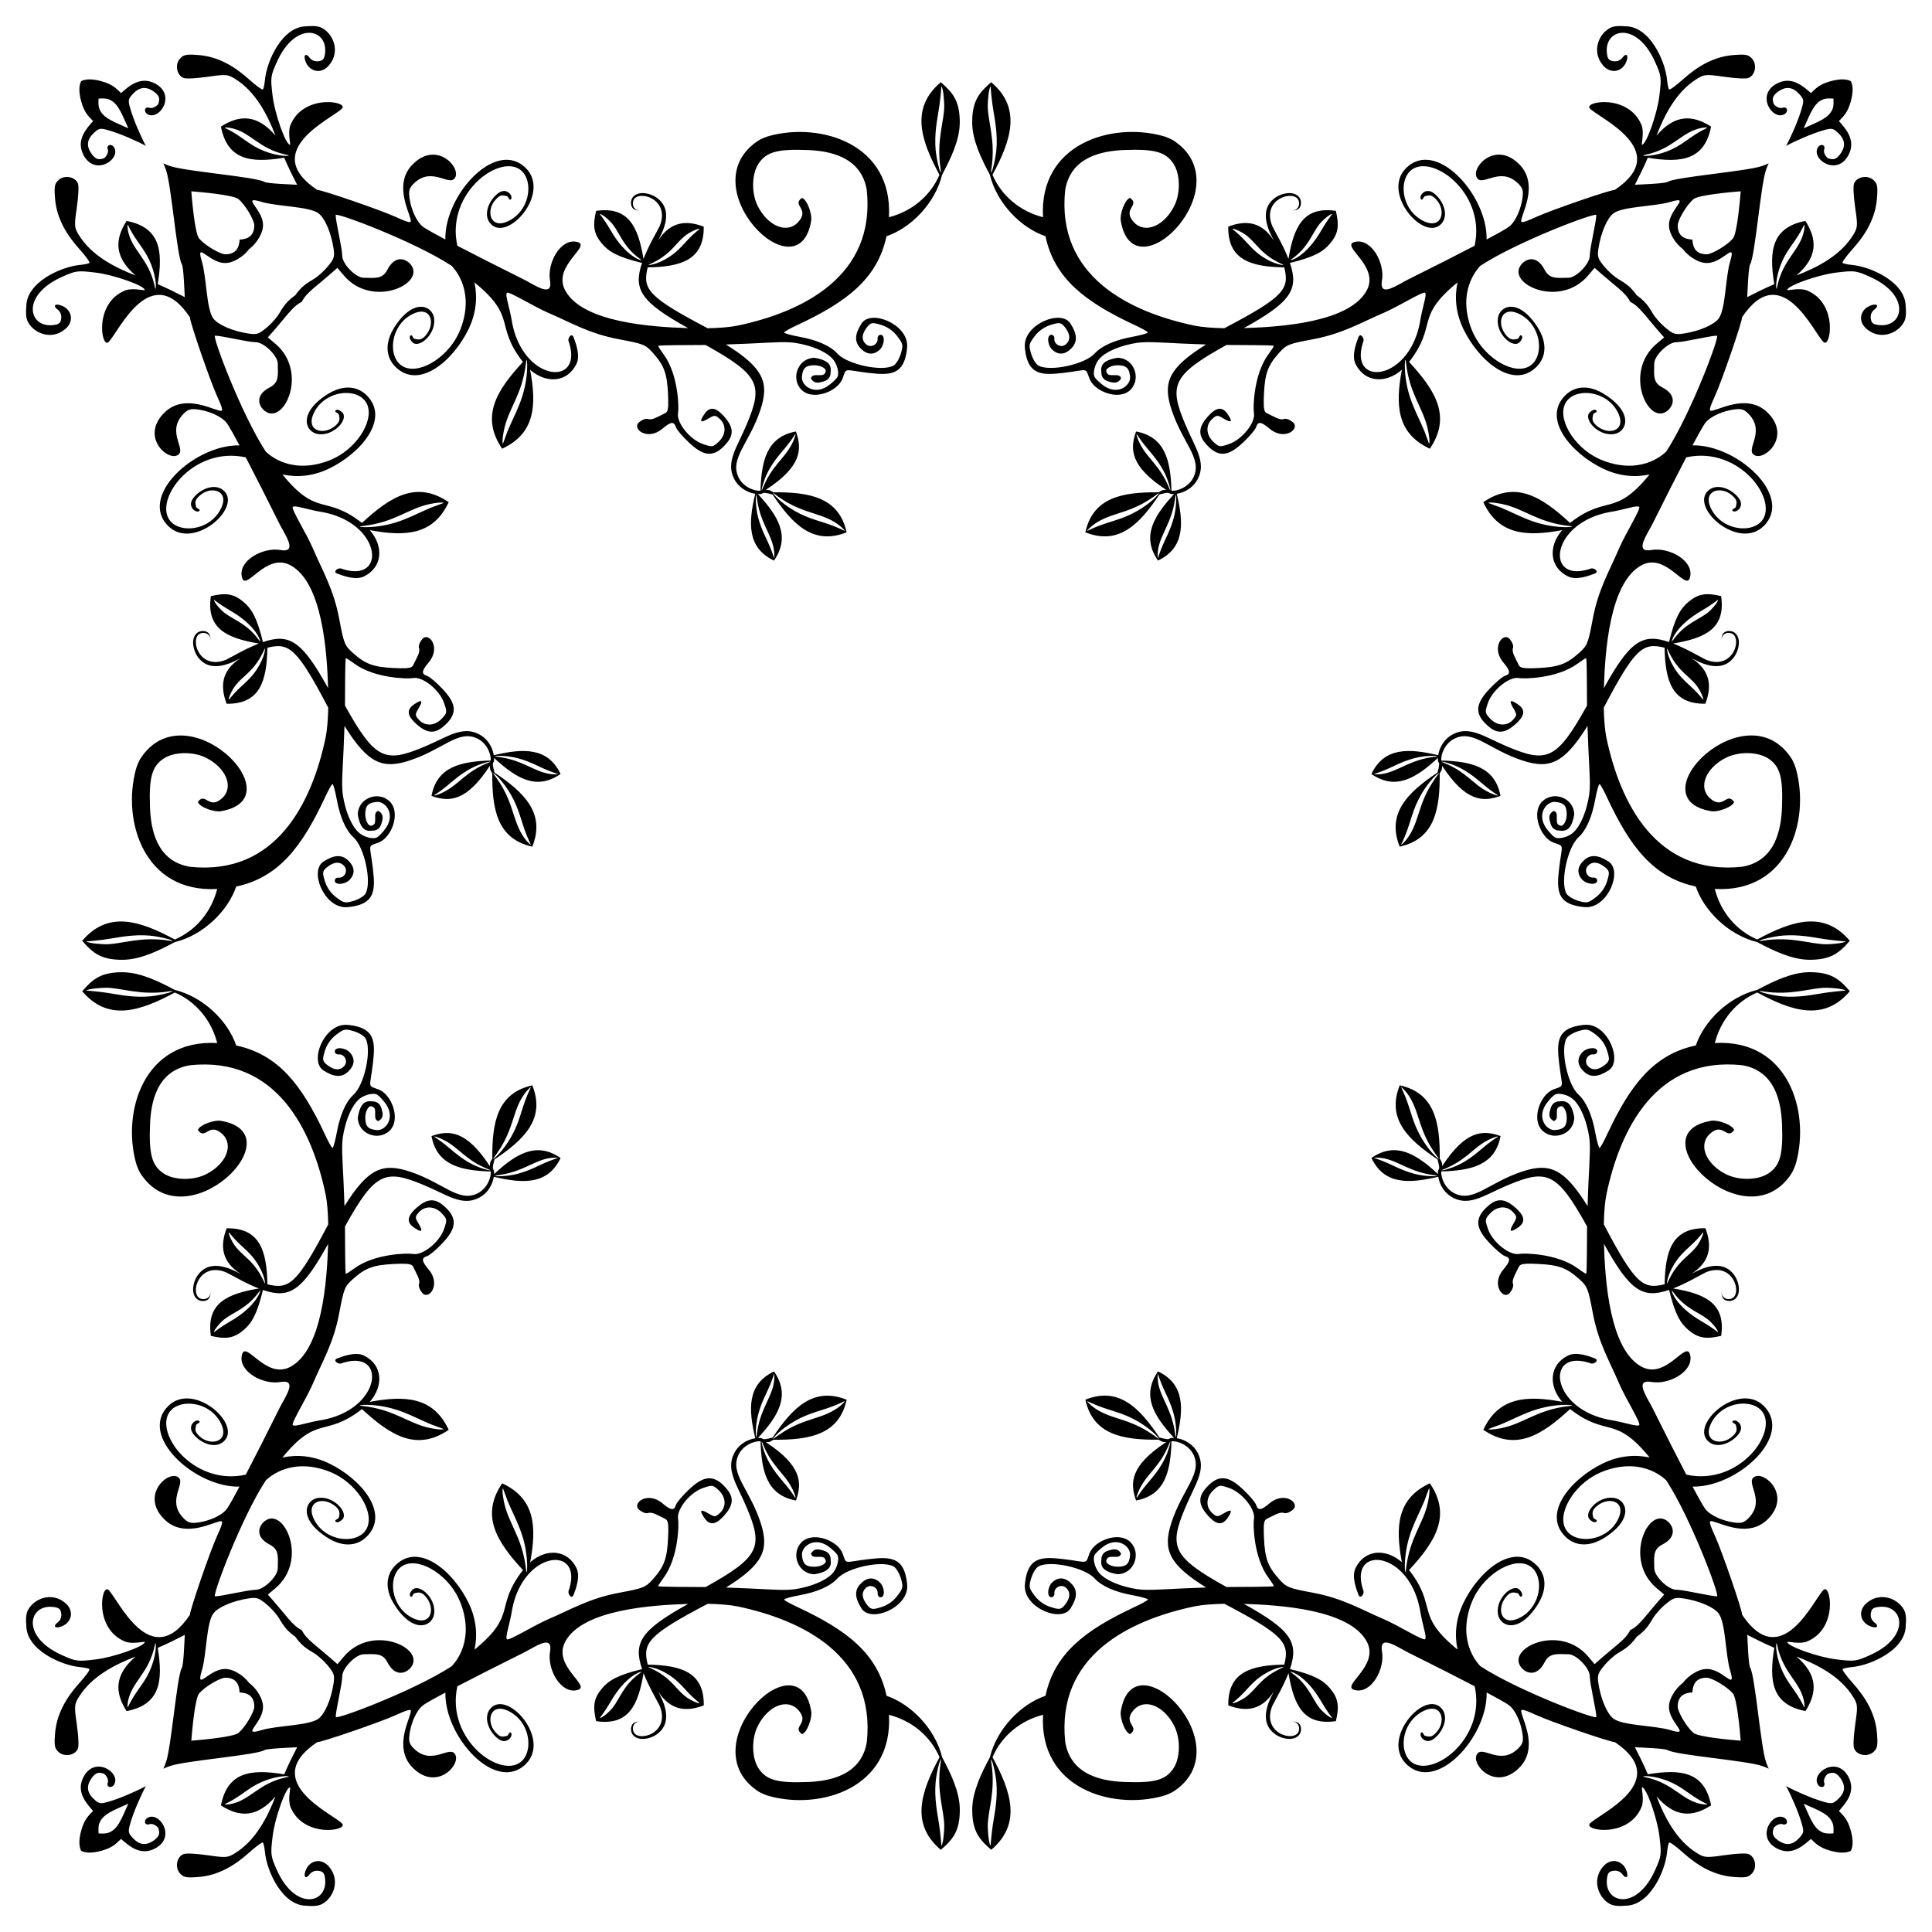 <?xml version="1.0" encoding="utf-8"?>

<!DOCTYPE svg PUBLIC "-//W3C//DTD SVG 1.1//EN" "http://www.w3.org/Graphics/SVG/1.1/DTD/svg11.dtd">
<svg version="1.1" id="Layer_1" xmlns="http://www.w3.org/2000/svg" xmlns:xlink="http://www.w3.org/1999/xlink" x="0px" y="0px"
	 viewBox="0 0 1644.303 1644.303" enable-background="new 0 0 1644.303 1644.303" xml:space="preserve">
<path id="path831" d="M803.639,89.593c0.18,13.552-6.993,29.667-3.048,54.486c0.465,2.918,0.46,3.246-0.023,2.46h0.004
	c-1.642-2.683-3.105-10.981-3.617-14.008c-2.245-13.249-0.094-26.861,1.635-36.873c2.079-12.052,2.602-22.167,2.602-22.167
	C802.926,75.171,803.598,86.588,803.639,89.593L803.639,89.593z M89.593,840.663c13.552-0.18,29.667,6.993,54.486,3.048
	c2.918-0.465,3.246-0.46,2.46,0.023v-0.004c-2.683,1.642-10.981,3.105-14.008,3.617c-13.249,2.245-26.861,0.094-36.873-1.635
	c-12.052-2.079-22.167-2.602-22.167-2.602C75.171,841.377,86.588,840.705,89.593,840.663L89.593,840.663z M840.663,1554.709
	c-0.18-13.552,6.993-29.667,3.048-54.486c-0.465-2.918-0.46-3.246,0.023-2.46h-0.004c1.642,2.683,3.105,10.981,3.617,14.008
	c2.245,13.249,0.094,26.861-1.635,36.873c-2.079,12.052-2.602,22.167-2.602,22.167
	C841.377,1569.131,840.705,1557.715,840.663,1554.709L840.663,1554.709z M1554.709,803.639c-13.552,0.18-29.667-6.993-54.486-3.048
	c-2.918,0.465-3.246,0.46-2.46-0.023v0.004c2.683-1.642,10.981-3.105,14.008-3.617c13.249-2.245,26.861-0.094,36.873,1.635
	c12.052,2.079,22.167,2.602,22.167,2.602C1569.131,802.926,1557.715,803.598,1554.709,803.639L1554.709,803.639z M840.663,89.593
	c0.042-3.006,0.714-14.422,2.449-16.101c0,0,0.523,10.114,2.602,22.167c1.729,10.012,3.879,23.624,1.635,36.873
	c-0.512,3.026-1.975,11.324-3.617,14.008h0.004c-0.483,0.786-0.488,0.457-0.023-2.46
	C847.657,119.261,840.483,103.145,840.663,89.593L840.663,89.593z M89.593,803.64c-3.006-0.042-14.422-0.714-16.101-2.449
	c0,0,10.114-0.523,22.167-2.602c10.012-1.729,23.624-3.879,36.873-1.635c3.026,0.512,11.324,1.975,14.008,3.617v-0.004
	c0.786,0.483,0.457,0.488-2.46,0.023C119.261,796.646,103.145,803.82,89.593,803.64L89.593,803.64z M803.64,1554.709
	c-0.042,3.006-0.714,14.422-2.449,16.101c0,0-0.523-10.114-2.602-22.167c-1.729-10.012-3.879-23.624-1.635-36.873
	c0.512-3.026,1.975-11.324,3.617-14.008h-0.004c0.483-0.786,0.488-0.457,0.023,2.46
	C796.646,1525.042,803.82,1541.157,803.64,1554.709L803.64,1554.709z M1554.709,840.663c3.006,0.042,14.422,0.714,16.101,2.449
	c0,0-10.114,0.523-22.167,2.602c-10.012,1.729-23.624,3.879-36.873,1.635c-3.026-0.512-11.324-1.975-14.008-3.617v0.004
	c-0.786-0.483-0.457-0.488,2.46-0.023C1525.042,847.657,1541.157,840.483,1554.709,840.663L1554.709,840.663z M719.001,451.679
	c0.046,0.19-0.046,0.155-2.634-1.054c-13.364-6.26-23.092-7.315-35.183-13.222c-12.854-6.273-21.671-14.884-22.992-17.274
	c-0.885-1.599,1.606,1.201,9.079,5.841c19.755,12.266,34.119,10.562,48.073,21.969C716.794,449.125,718.899,451.275,719.001,451.679
	z M451.679,925.302c0.19-0.046,0.155,0.046-1.054,2.634c-6.26,13.364-7.315,23.092-13.222,35.183
	c-6.273,12.854-14.884,21.671-17.274,22.992c-1.599,0.885,1.201-1.606,5.841-9.079c12.266-19.755,10.562-34.119,21.969-48.073
	C449.125,927.508,451.275,925.404,451.679,925.302z M925.302,1192.623c-0.046-0.19,0.046-0.155,2.634,1.054
	c13.364,6.26,23.092,7.315,35.183,13.222c12.854,6.273,21.671,14.884,22.992,17.274c0.885,1.599-1.606-1.201-9.079-5.841
	c-19.755-12.266-34.119-10.562-48.073-21.969C927.508,1195.178,925.404,1193.028,925.302,1192.623z M1192.623,719.001
	c-0.19,0.046-0.155-0.046,1.054-2.634c6.26-13.364,7.315-23.092,13.222-35.183c6.273-12.854,14.884-21.671,17.274-22.992
	c1.599-0.885-1.201,1.606-5.841,9.079c-12.266,19.755-10.562,34.119-21.969,48.073
	C1195.178,716.794,1193.028,718.899,1192.623,719.001z M928.959,447.939c13.954-11.407,28.319-9.703,48.073-21.969
	c7.473-4.639,9.964-7.44,9.079-5.841c-1.321,2.389-10.138,11-22.992,17.274c-12.091,5.907-21.819,6.961-35.183,13.222
	c-2.588,1.209-2.68,1.244-2.634,1.054C925.404,451.275,927.508,449.125,928.959,447.939z M447.939,715.344
	c-11.407-13.954-9.703-28.319-21.969-48.073c-4.639-7.473-7.44-9.964-5.841-9.079c2.389,1.321,11,10.138,17.274,22.992
	c5.907,12.091,6.961,21.819,13.222,35.183c1.209,2.588,1.244,2.68,1.054,2.634C451.275,718.899,449.125,716.794,447.939,715.344z
	 M715.344,1196.363c-13.954,11.407-28.319,9.703-48.073,21.969c-7.473,4.64-9.964,7.44-9.079,5.841
	c1.321-2.389,10.138-11,22.992-17.274c12.091-5.907,21.819-6.961,35.183-13.222c2.588-1.209,2.68-1.244,2.634-1.054
	C718.899,1193.028,716.794,1195.178,715.344,1196.363z M1196.363,928.959c11.407,13.954,9.703,28.319,21.969,48.073
	c4.64,7.473,7.44,9.964,5.841,9.079c-2.389-1.321-11-10.138-17.274-22.992c-5.907-12.091-6.961-21.819-13.222-35.183
	c-1.209-2.588-1.244-2.68-1.054-2.634C1193.028,925.404,1195.178,927.508,1196.363,928.959z M676.962,369.537
	c0.381,1.417-2.365,7.105-3.029,8.404c-6.583,12.885-17.08,18.392-24.694,37.481c-2.427,6.091-0.162-4.591,3.598-12.302
	c6.976-14.315,14.894-19.751,22.763-31.735C676.871,369.453,676.922,369.389,676.962,369.537L676.962,369.537z M369.537,967.34
	c1.417-0.381,7.105,2.365,8.404,3.029c12.885,6.583,18.392,17.079,37.481,24.694c6.091,2.427-4.591,0.162-12.302-3.598
	c-14.315-6.976-19.751-14.894-31.735-22.763C369.453,967.432,369.389,967.38,369.537,967.34L369.537,967.34z M967.34,1274.766
	c-0.381-1.417,2.365-7.105,3.029-8.404c6.583-12.885,17.079-18.392,24.694-37.481c2.427-6.091,0.162,4.591-3.598,12.302
	c-6.976,14.315-14.894,19.751-22.763,31.735C967.432,1274.85,967.38,1274.913,967.34,1274.766L967.34,1274.766z M1274.766,676.962
	c-1.417,0.381-7.105-2.365-8.404-3.029c-12.885-6.583-18.392-17.08-37.481-24.694c-6.091-2.427,4.591-0.162,12.302,3.598
	c14.315,6.976,19.751,14.894,31.735,22.763C1274.85,676.871,1274.913,676.922,1274.766,676.962L1274.766,676.962z M967.34,369.537
	c0.04-0.147,0.091-0.084,1.362,1.848c7.869,11.985,15.787,17.421,22.763,31.735c3.76,7.711,6.024,18.393,3.598,12.302
	c-7.615-19.089-18.111-24.597-24.694-37.481C969.705,376.642,966.96,370.954,967.34,369.537L967.34,369.537z M369.537,676.962
	c-0.147-0.04-0.084-0.091,1.848-1.362c11.985-7.869,17.421-15.787,31.735-22.763c7.711-3.76,18.393-6.024,12.302-3.598
	c-19.089,7.614-24.597,18.111-37.481,24.694C376.642,674.598,370.954,677.343,369.537,676.962L369.537,676.962z M676.962,1274.766
	c-0.04,0.147-0.091,0.084-1.362-1.848c-7.869-11.985-15.787-17.421-22.763-31.735c-3.76-7.711-6.024-18.393-3.598-12.302
	c7.614,19.089,18.111,24.597,24.694,37.481C674.598,1267.661,677.343,1273.349,676.962,1274.766L676.962,1274.766z M1274.766,967.34
	c0.147,0.04,0.084,0.091-1.848,1.362c-11.985,7.869-17.421,15.787-31.735,22.763c-7.711,3.76-18.393,6.024-12.302,3.598
	c19.089-7.615,24.597-18.111,37.481-24.694C1267.661,969.705,1273.349,966.96,1274.766,967.34L1274.766,967.34z M659.033,473.135
	c-0.084,4.557,0.063-0.042-6.552-14.043c-1.939-4.102-7.496-15.204-8.723-26.637c-0.247-2.299-0.894-8.686-0.257-10.975
	c0.385-1.386,0.202,1.563,1.694,8.57C649.27,449.246,659.253,458.26,659.033,473.135L659.033,473.135z M473.135,985.27
	c4.557,0.084-0.042-0.063-14.043,6.552c-4.102,1.939-15.204,7.496-26.637,8.723c-2.299,0.247-8.686,0.894-10.975,0.257
	c-1.386-0.385,1.563-0.202,8.57-1.694C449.246,995.032,458.26,985.05,473.135,985.27L473.135,985.27z M985.27,1171.168
	c0.084-4.557-0.063,0.042,6.552,14.043c1.939,4.102,7.496,15.204,8.723,26.637c0.247,2.299,0.894,8.686,0.257,10.975
	c-0.385,1.386-0.202-1.563-1.694-8.57C995.032,1195.057,985.05,1186.043,985.27,1171.168L985.27,1171.168z M1171.168,659.033
	c-4.557-0.084,0.042,0.063,14.043-6.552c4.102-1.939,15.204-7.496,26.637-8.723c2.299-0.247,8.686-0.894,10.975-0.257
	c1.386,0.385-1.563,0.202-8.57,1.694C1195.057,649.27,1186.043,659.253,1171.168,659.033L1171.168,659.033z M985.27,473.135
	c-0.22-14.875,9.763-23.889,13.838-43.085c1.492-7.006,1.309-9.956,1.694-8.57c0.637,2.289-0.01,8.676-0.257,10.975
	c-1.228,11.433-6.784,22.535-8.723,26.637C985.207,473.093,985.354,477.692,985.27,473.135L985.27,473.135z M473.135,659.033
	c-14.875,0.22-23.889-9.763-43.085-13.838c-7.006-1.492-9.956-1.309-8.57-1.694c2.289-0.637,8.676,0.01,10.975,0.257
	c11.433,1.228,22.535,6.784,26.637,8.723C473.093,659.096,477.692,658.949,473.135,659.033L473.135,659.033z M659.033,1171.168
	c0.22,14.875-9.763,23.889-13.838,43.085c-1.492,7.006-1.309,9.956-1.694,8.57c-0.637-2.289,0.01-8.676,0.257-10.975
	c1.228-11.433,6.784-22.535,8.723-26.637C659.096,1171.21,658.949,1166.61,659.033,1171.168L659.033,1171.168z M1171.168,985.27
	c14.875-0.22,23.889,9.763,43.085,13.838c7.006,1.492,9.956,1.309,8.57,1.694c-2.289,0.637-8.676-0.01-10.975-0.257
	c-11.433-1.228-22.535-6.784-26.637-8.723C1171.21,985.207,1166.61,985.354,1171.168,985.27L1171.168,985.27z M595.408,194.901
	c0,0-4.248,3.465-6.141,5.272c-5.38,5.158-7.917,8.692-12.673,13.04c-10.342,9.427-21.214,12.321-24.212,12.321
	c-1.49-0.098,1.412-0.631,7.286-4.048c11.917-6.913,15.451-14.183,22.897-20.409c5.064-4.226,13.078-7.23,12.844-6.176
	L595.408,194.901z M194.901,1048.894c0,0,3.465,4.248,5.272,6.141c5.158,5.38,8.692,7.917,13.04,12.673
	c9.427,10.342,12.321,21.214,12.321,24.212c-0.098,1.49-0.631-1.412-4.048-7.286c-6.913-11.917-14.183-15.451-20.409-22.897
	c-4.226-5.064-7.23-13.078-6.176-12.844L194.901,1048.894z M1048.894,1449.401c0,0,4.248-3.465,6.141-5.272
	c5.38-5.158,7.917-8.692,12.673-13.04c10.342-9.427,21.214-12.321,24.212-12.321c1.49,0.098-1.412,0.631-7.286,4.048
	c-11.917,6.913-15.451,14.183-22.897,20.409c-5.064,4.226-13.078,7.23-12.844,6.176L1048.894,1449.401z M1449.401,595.408
	c0,0-3.465-4.248-5.272-6.141c-5.158-5.38-8.692-7.917-13.04-12.673c-9.427-10.342-12.321-21.214-12.321-24.212
	c0.098-1.49,0.631,1.412,4.048,7.286c6.913,11.917,14.183,15.451,20.409,22.897c4.226,5.064,7.23,13.078,6.176,12.844
	L1449.401,595.408z M1048.892,194.902c-0.234-1.054,7.78,1.95,12.844,6.176c7.446,6.227,10.98,13.496,22.897,20.409
	c5.874,3.417,8.776,3.95,7.286,4.048c-2.998,0-13.87-2.894-24.212-12.321c-4.755-4.349-7.293-7.882-12.673-13.04
	c-1.893-1.807-6.141-5.272-6.141-5.272L1048.892,194.902z M194.902,595.41c-1.054,0.234,1.95-7.78,6.176-12.844
	c6.227-7.446,13.496-10.98,20.409-22.897c3.417-5.874,3.95-8.776,4.048-7.286c0,2.998-2.894,13.87-12.321,24.212
	c-4.349,4.756-7.882,7.293-13.04,12.673c-1.807,1.893-5.272,6.141-5.272,6.141L194.902,595.41z M595.41,1449.401
	c0.234,1.054-7.78-1.95-12.844-6.176c-7.446-6.227-10.98-13.496-22.897-20.409c-5.874-3.417-8.776-3.95-7.286-4.048
	c2.998,0,13.87,2.894,24.212,12.321c4.756,4.349,7.293,7.882,12.673,13.04c1.893,1.807,6.141,5.272,6.141,5.272L595.41,1449.401z
	 M1449.401,1048.892c1.054-0.234-1.95,7.78-6.176,12.844c-6.227,7.446-13.496,10.98-20.409,22.897
	c-3.417,5.874-3.95,8.776-4.048,7.286c0-2.998,2.894-13.87,12.321-24.212c4.349-4.755,7.882-7.293,13.04-12.673
	c1.807-1.893,5.272-6.141,5.272-6.141L1449.401,1048.892z M546.036,221.424c0.327,0.588-13.154-2.402-26.569-25.804
	c-4.429-7.723-9.012-13.471-9.012-13.471c1.957-0.196,8.451,5.428,11.105,8.886c6.256,8.165,9.248,19.249,22.913,29.145
	C545.455,220.89,545.933,221.259,546.036,221.424L546.036,221.424z M221.424,1098.267c0.588-0.327-2.402,13.154-25.804,26.569
	c-7.723,4.429-13.471,9.012-13.471,9.012c-0.196-1.957,5.428-8.451,8.886-11.105c8.165-6.256,19.249-9.248,29.145-22.913
	C220.89,1098.848,221.259,1098.369,221.424,1098.267L221.424,1098.267z M1098.267,1422.879c-0.327-0.588,13.154,2.402,26.569,25.804
	c4.429,7.723,9.012,13.47,9.012,13.47c-1.957,0.196-8.451-5.428-11.105-8.885c-6.256-8.165-9.248-19.25-22.913-29.145
	C1098.848,1423.413,1098.369,1423.044,1098.267,1422.879L1098.267,1422.879z M1422.879,546.036
	c-0.588,0.327,2.402-13.154,25.804-26.569c7.723-4.429,13.47-9.012,13.47-9.012c0.196,1.957-5.428,8.451-8.885,11.105
	c-8.165,6.256-19.25,9.248-29.145,22.913C1423.413,545.455,1423.044,545.933,1422.879,546.036L1422.879,546.036z M1098.266,221.424
	c0.104-0.165,0.582-0.534,1.564-1.244c13.665-9.895,16.657-20.979,22.913-29.145c2.654-3.457,9.148-9.081,11.105-8.886
	c0,0-4.583,5.748-9.012,13.471C1111.421,219.022,1097.94,222.012,1098.266,221.424L1098.266,221.424z M221.424,546.037
	c-0.165-0.104-0.534-0.582-1.244-1.564c-9.895-13.665-20.979-16.657-29.145-22.913c-3.457-2.654-9.081-9.148-8.886-11.105
	c0,0,5.748,4.583,13.471,9.012C219.022,532.882,222.012,546.363,221.424,546.037L221.424,546.037z M546.037,1422.879
	c-0.104,0.165-0.582,0.534-1.564,1.244c-13.665,9.895-16.657,20.979-22.913,29.145c-2.654,3.457-9.148,9.081-11.105,8.885
	c0,0,4.583-5.748,9.012-13.47C532.882,1425.281,546.363,1422.291,546.037,1422.879L546.037,1422.879z M1422.879,1098.266
	c0.165,0.104,0.534,0.582,1.244,1.564c9.895,13.665,20.979,16.657,29.145,22.913c3.457,2.654,9.081,9.148,8.885,11.105
	c0,0-5.748-4.583-13.47-9.012C1425.281,1111.421,1422.291,1097.94,1422.879,1098.266L1422.879,1098.266z M448.666,312.922
	c-0.801,24.35-10.321,38.517-16.74,54.214c-0.037,0.092-3.881,10.674-3.922,10.603c-0.986-1.701,0.561-9.964,0.964-11.875
	c3.964-18.848,15.557-29.715,18.672-56.868C448.388,302.45,448.776,309.514,448.666,312.922L448.666,312.922z M312.922,1195.637
	c24.35,0.801,38.517,10.321,54.214,16.74c0.092,0.037,10.674,3.881,10.603,3.922c-1.701,0.986-9.964-0.561-11.875-0.964
	c-18.848-3.964-29.715-15.557-56.868-18.672C302.45,1195.915,309.514,1195.527,312.922,1195.637L312.922,1195.637z
	 M1195.637,1331.381c0.801-24.35,10.321-38.517,16.74-54.214c0.037-0.092,3.881-10.674,3.922-10.604
	c0.986,1.701-0.561,9.964-0.964,11.875c-3.964,18.849-15.557,29.715-18.672,56.868
	C1195.915,1341.852,1195.527,1334.789,1195.637,1331.381L1195.637,1331.381z M1331.381,448.666
	c-24.35-0.801-38.517-10.321-54.214-16.74c-0.092-0.037-10.674-3.881-10.604-3.922c1.701-0.986,9.964,0.561,11.875,0.964
	c18.849,3.964,29.715,15.557,56.868,18.672C1341.852,448.388,1334.789,448.776,1331.381,448.666L1331.381,448.666z
	 M1195.637,312.922c-0.11-3.408,0.278-10.471,1.027-3.925c3.115,27.152,14.708,38.019,18.672,56.868
	c0.402,1.911,1.949,10.174,0.964,11.875c-0.041,0.07-3.884-10.512-3.922-10.603C1205.958,351.439,1196.438,337.272,1195.637,312.922
	L1195.637,312.922z M312.922,448.666c-3.408,0.11-10.471-0.278-3.925-1.027c27.152-3.115,38.019-14.708,56.868-18.672
	c1.911-0.402,10.174-1.949,11.875-0.964c0.07,0.041-10.512,3.884-10.603,3.922C351.439,438.345,337.272,447.865,312.922,448.666
	L312.922,448.666z M448.666,1331.381c0.11,3.408-0.278,10.471-1.027,3.925c-3.115-27.152-14.708-38.019-18.672-56.868
	c-0.402-1.911-1.949-10.174-0.964-11.875c0.041-0.07,3.884,10.512,3.922,10.604C438.345,1292.864,447.865,1307.03,448.666,1331.381
	L448.666,1331.381z M1331.381,1195.637c3.408-0.11,10.471,0.278,3.925,1.027c-27.152,3.115-38.019,14.708-56.868,18.672
	c-1.911,0.402-10.174,1.949-11.875,0.964c-0.07-0.041,10.512-3.884,10.604-3.922
	C1292.864,1205.958,1307.03,1196.438,1331.381,1195.637L1331.381,1195.637z M245.826,132.276c0.053,0.074-0.092,0.137-0.383,0.209
	v-0.004c-2.422,0.595-13.142-0.234-24.323-5.537c-10.265-4.836-16.255-11.395-27.711-17.104c-2.209-1.104-2.282-1.155-2.121-1.244
	c0.344-0.188,2.982-0.05,4.585,0.237c17.15,3.071,23.863,17.721,47.745,22.842C245.09,131.991,245.737,132.153,245.826,132.276
	L245.826,132.276z M132.276,1398.477c0.074-0.053,0.137,0.092,0.209,0.383h-0.004c0.595,2.422-0.234,13.142-5.537,24.323
	c-4.836,10.265-11.395,16.255-17.104,27.711c-1.104,2.209-1.155,2.282-1.244,2.121c-0.188-0.344-0.05-2.982,0.237-4.585
	c3.071-17.15,17.721-23.863,22.842-47.745C131.991,1399.212,132.153,1398.566,132.276,1398.477L132.276,1398.477z
	 M1398.477,1512.027c-0.053-0.074,0.092-0.137,0.383-0.209v0.004c2.422-0.595,13.142,0.234,24.323,5.537
	c10.265,4.836,16.255,11.395,27.711,17.104c2.209,1.104,2.282,1.155,2.121,1.244c-0.344,0.188-2.982,0.05-4.585-0.237
	c-17.15-3.071-23.863-17.721-47.745-22.842C1399.212,1512.312,1398.566,1512.15,1398.477,1512.027L1398.477,1512.027z
	 M1512.027,245.826c-0.074,0.053-0.137-0.092-0.209-0.383h0.004c-0.595-2.422,0.234-13.142,5.537-24.323
	c4.836-10.265,11.395-16.255,17.104-27.711c1.104-2.209,1.155-2.282,1.244-2.121c0.188,0.344,0.05,2.982-0.237,4.585
	c-3.071,17.15-17.721,23.863-22.842,47.745C1512.312,245.09,1512.15,245.737,1512.027,245.826L1512.027,245.826z M1398.477,132.276
	c0.089-0.123,0.735-0.285,2.208-0.6c23.883-5.121,30.595-19.771,47.745-22.842c1.603-0.287,4.241-0.425,4.585-0.237
	c0.162,0.089,0.088,0.14-2.121,1.244c-11.457,5.709-17.446,12.268-27.711,17.104c-11.181,5.303-21.901,6.132-24.323,5.537v0.004
	C1398.569,132.413,1398.424,132.35,1398.477,132.276L1398.477,132.276z M132.276,245.826c-0.123-0.089-0.285-0.735-0.6-2.208
	c-5.121-23.883-19.771-30.595-22.842-47.745c-0.287-1.603-0.425-4.241-0.237-4.585c0.089-0.162,0.14-0.088,1.244,2.121
	c5.709,11.456,12.268,17.446,17.104,27.711c5.303,11.181,6.132,21.901,5.537,24.323h0.004
	C132.413,245.733,132.35,245.879,132.276,245.826L132.276,245.826z M245.826,1512.027c-0.089,0.123-0.735,0.285-2.208,0.6
	c-23.883,5.121-30.595,19.771-47.745,22.842c-1.603,0.287-4.241,0.425-4.585,0.237c-0.162-0.089-0.088-0.14,2.121-1.244
	c11.456-5.709,17.446-12.268,27.711-17.104c11.181-5.303,21.901-6.132,24.323-5.537v-0.004
	C245.733,1511.89,245.879,1511.953,245.826,1512.027L245.826,1512.027z M1512.027,1398.477c0.123,0.089,0.285,0.735,0.6,2.208
	c5.121,23.883,19.771,30.595,22.842,47.745c0.287,1.603,0.425,4.241,0.237,4.585c-0.089,0.162-0.14,0.088-1.244-2.121
	c-5.709-11.457-12.268-17.446-17.104-27.711c-5.303-11.181-6.132-21.901-5.537-24.323h-0.004
	C1511.89,1398.569,1511.953,1398.424,1512.027,1398.477L1512.027,1398.477z M124.161,124.161
	c-4.614-8.544-10.369-21.949-12.998-30.836c-2.383-8.054-2.246-8.941,2.176-13.648c5.212-5.549,10.746-6.279,16.891-2.208
	c7.393,4.898,5.034,8.353,4.466,11.168c-2.42,2.675-5.239,3.826-7.563,3.088c-4.268-1.355-5.093,3.485-1.457,5.525
	c9.985,5.598,24.66-16.398,6.406-26.108c-13.239-7.045-23.214,3.145-29.066,8.068c-4.13-3.877-6.758-7.202-16.03-9.897h-0.008
	c-8.663-2.517-14.425-2.061-17.91-0.246c-1.816,3.485-2.272,9.247,0.246,17.91v0.008c2.694,9.271,6.02,11.9,9.897,16.03
	c-4.923,5.852-15.113,15.827-8.068,29.066c9.71,18.255,31.706,3.58,26.108-6.406c-2.04-3.636-6.879-2.811-5.525,1.457
	c0.737,2.324-0.414,5.142-3.088,7.563c-2.815,0.568-6.27,2.927-11.168-4.466c-4.071-6.145-3.341-11.678,2.208-16.891
	c4.707-4.422,5.594-4.559,13.648-2.176C102.212,113.792,115.617,119.547,124.161,124.161z M124.161,1520.142
	c-8.544,4.614-21.949,10.369-30.836,12.998c-8.054,2.383-8.941,2.246-13.648-2.176c-5.549-5.212-6.279-10.746-2.208-16.891
	c4.898-7.393,8.353-5.034,11.168-4.467c2.675,2.42,3.826,5.239,3.088,7.563c-1.355,4.268,3.485,5.093,5.525,1.457
	c5.598-9.985-16.398-24.66-26.108-6.406c-7.045,13.239,3.145,23.214,8.068,29.066c-3.877,4.13-7.202,6.758-9.897,16.03v0.008
	c-2.517,8.663-2.061,14.425-0.246,17.91c3.485,1.816,9.247,2.272,17.91-0.246h0.008c9.271-2.694,11.9-6.02,16.03-9.896
	c5.852,4.923,15.827,15.113,29.066,8.068c18.255-9.71,3.58-31.706-6.406-26.108c-3.636,2.04-2.811,6.88,1.457,5.525
	c2.324-0.737,5.142,0.414,7.563,3.088c0.568,2.815,2.927,6.27-4.466,11.168c-6.145,4.071-11.678,3.341-16.891-2.208
	c-4.422-4.707-4.559-5.594-2.176-13.648C113.792,1542.091,119.547,1528.685,124.161,1520.142z M1520.142,1520.142
	c4.614,8.544,10.369,21.949,12.998,30.836c2.383,8.054,2.246,8.941-2.176,13.648c-5.212,5.549-10.746,6.279-16.891,2.208
	c-7.393-4.898-5.034-8.353-4.467-11.168c2.42-2.675,5.239-3.826,7.563-3.088c4.268,1.355,5.093-3.485,1.457-5.525
	c-9.985-5.598-24.66,16.398-6.406,26.108c13.239,7.045,23.214-3.145,29.066-8.068c4.13,3.877,6.758,7.202,16.03,9.896h0.008
	c8.663,2.517,14.425,2.061,17.91,0.246c1.816-3.485,2.272-9.247-0.246-17.91v-0.008c-2.694-9.271-6.02-11.9-9.896-16.03
	c4.923-5.852,15.113-15.827,8.068-29.066c-9.71-18.255-31.706-3.58-26.108,6.406c2.04,3.635,6.88,2.811,5.525-1.457
	c-0.737-2.324,0.414-5.142,3.088-7.563c2.815-0.568,6.27-2.927,11.168,4.467c4.071,6.145,3.341,11.678-2.208,16.891
	c-4.707,4.422-5.594,4.559-13.648,2.176C1542.091,1530.511,1528.685,1524.756,1520.142,1520.142z M1520.142,124.161
	c8.544-4.614,21.949-10.369,30.836-12.998c8.054-2.383,8.941-2.246,13.648,2.176c5.549,5.212,6.279,10.746,2.208,16.891
	c-4.898,7.393-8.353,5.034-11.168,4.466c-2.675-2.42-3.826-5.239-3.088-7.563c1.355-4.268-3.485-5.093-5.525-1.457
	c-5.598,9.985,16.398,24.66,26.108,6.406c7.045-13.239-3.145-23.214-8.068-29.066c3.877-4.13,7.202-6.758,9.896-16.03v-0.008
	c2.517-8.663,2.061-14.425,0.246-17.91c-3.485-1.816-9.247-2.272-17.91,0.246h-0.008c-9.271,2.694-11.9,6.02-16.03,9.897
	c-5.852-4.923-15.827-15.113-29.066-8.068c-18.255,9.71-3.58,31.706,6.406,26.108c3.635-2.04,2.811-6.879-1.457-5.525
	c-2.324,0.737-5.142-0.414-7.563-3.088c-0.568-2.815-2.927-6.27,4.467-11.168c6.145-4.071,11.678-3.341,16.891,2.208
	c4.422,4.707,4.559,5.594,2.176,13.648C1530.511,102.212,1524.756,115.617,1520.142,124.161z M83.892,83.892
	c3.233-0.154,6.184-0.204,8.137,0.472h0.008c8.345,2.892,11.143,11.591,17.169,24.841c-13.251-6.026-21.949-8.823-24.841-17.169
	V92.03C83.688,90.076,83.739,87.126,83.892,83.892z M83.892,1560.41c-0.154-3.233-0.204-6.184,0.472-8.137v-0.008
	c2.892-8.345,11.591-11.142,24.841-17.169c-6.026,13.251-8.823,21.949-17.169,24.841H92.03
	C90.076,1560.614,87.126,1560.564,83.892,1560.41z M1560.41,1560.41c-3.233,0.154-6.184,0.204-8.137-0.472h-0.008
	c-8.345-2.892-11.142-11.591-17.169-24.841c13.251,6.026,21.949,8.823,24.841,17.169v0.008
	C1560.614,1554.227,1560.564,1557.177,1560.41,1560.41z M1560.41,83.892c0.154,3.233,0.204,6.184-0.472,8.137v0.008
	c-2.892,8.345-11.591,11.143-24.841,17.169c6.026-13.251,8.823-21.949,17.169-24.841h0.008
	C1554.227,83.688,1557.177,83.739,1560.41,83.892z M162.815,162.815c8.066,0.652,35.978,3.07,40.237,6.678
	c5.658,4.792,13.384,17.734,13.384,22.415c-0.111,9.267-5.873,11.616-12.497,12.03c-0.414,6.624-2.763,12.386-12.03,12.497
	c-4.681,0-17.623-7.726-22.415-13.384C165.885,198.793,163.467,170.88,162.815,162.815z M162.815,1481.488
	c0.652-8.066,3.07-35.978,6.678-40.237c4.792-5.658,17.734-13.384,22.415-13.384c9.267,0.111,11.616,5.873,12.03,12.497
	c6.624,0.414,12.386,2.763,12.497,12.03c0,4.681-7.726,17.623-13.384,22.415C198.793,1478.418,170.88,1480.836,162.815,1481.488z
	 M1481.488,1481.488c-8.066-0.652-35.978-3.07-40.237-6.678c-5.658-4.792-13.384-17.734-13.384-22.415
	c0.111-9.267,5.873-11.616,12.497-12.03c0.414-6.624,2.763-12.386,12.03-12.497c4.681,0,17.623,7.726,22.415,13.384
	C1478.418,1445.51,1480.836,1473.422,1481.488,1481.488z M1481.488,162.815c-0.652,8.066-3.07,35.978-6.678,40.237
	c-4.792,5.658-17.734,13.384-22.415,13.384c-9.267-0.111-11.616-5.873-12.03-12.497c-6.624-0.414-12.386-2.763-12.497-12.03
	c0-4.681,7.726-17.623,13.384-22.415C1445.51,165.885,1473.422,163.467,1481.488,162.815z M212.027,212.027
	c3.301-2.548,6.305-5.857,8.587-9.879v-0.004c3.053-5.381,4.247-10.3,2.302-16.085c-3.695-10.984-16.257-19.018-0.28-14.233
	c13.377,4.007,40.35,3.761,48.393,9.703c5.431,4.012,10.787,16.438,12.831,29.773c1.132,7.391,0.531,9.124-5.714,16.421
	c-2.4,2.804-5.726,5.859-8.803,8.191h-0.004c-4.629,3.509-11.096,5.351-18.03,15.396c-10.045,6.934-11.887,13.4-15.396,18.03v0.004
	c-2.332,3.076-5.387,6.403-8.191,8.803c-7.296,6.245-9.029,6.846-16.421,5.714c-13.335-2.044-25.761-7.4-29.773-12.831
	c-5.942-8.043-5.696-35.016-9.703-48.393c-4.786-15.976,3.249-3.415,14.233,0.28c5.785,1.945,10.704,0.751,16.085-2.302h0.004
	C206.17,218.332,209.479,215.327,212.027,212.027z M212.027,1432.276c-2.548-3.301-5.857-6.305-9.879-8.587h-0.004
	c-5.381-3.053-10.3-4.247-16.085-2.302c-10.984,3.695-19.018,16.256-14.233,0.28c4.007-13.377,3.761-40.35,9.703-48.393
	c4.012-5.431,16.438-10.787,29.773-12.831c7.391-1.132,9.124-0.531,16.421,5.714c2.804,2.4,5.859,5.726,8.191,8.803v0.004
	c3.509,4.629,5.351,11.096,15.396,18.03c6.934,10.045,13.4,11.887,18.03,15.396h0.004c3.076,2.332,6.403,5.387,8.803,8.191
	c6.245,7.296,6.846,9.029,5.714,16.421c-2.044,13.335-7.4,25.761-12.831,29.773c-8.043,5.942-35.016,5.696-48.393,9.703
	c-15.976,4.786-3.415-3.249,0.28-14.233c1.945-5.785,0.751-10.704-2.302-16.085v-0.004
	C218.332,1438.133,215.327,1434.823,212.027,1432.276z M1432.276,1432.276c-3.301,2.548-6.305,5.857-8.587,9.879v0.004
	c-3.053,5.381-4.247,10.3-2.302,16.085c3.695,10.984,16.256,19.018,0.28,14.233c-13.377-4.007-40.35-3.761-48.393-9.703
	c-5.431-4.012-10.787-16.438-12.831-29.773c-1.132-7.391-0.531-9.124,5.714-16.421c2.4-2.804,5.726-5.859,8.803-8.191h0.004
	c4.629-3.509,11.096-5.351,18.03-15.396c10.045-6.934,11.887-13.4,15.396-18.03v-0.004c2.332-3.076,5.387-6.403,8.191-8.803
	c7.296-6.245,9.029-6.846,16.421-5.714c13.335,2.044,25.761,7.4,29.773,12.831c5.942,8.043,5.696,35.016,9.703,48.393
	c4.786,15.976-3.249,3.415-14.233-0.28c-5.785-1.945-10.704-0.751-16.085,2.302h-0.004
	C1438.133,1425.971,1434.823,1428.975,1432.276,1432.276z M1432.276,212.027c2.548,3.301,5.857,6.305,9.879,8.587h0.004
	c5.381,3.053,10.3,4.247,16.085,2.302c10.984-3.695,19.018-16.257,14.233-0.28c-4.007,13.377-3.761,40.35-9.703,48.393
	c-4.012,5.431-16.438,10.787-29.773,12.831c-7.391,1.132-9.124,0.531-16.421-5.714c-2.804-2.4-5.859-5.726-8.191-8.803v-0.004
	c-3.509-4.629-5.351-11.096-15.396-18.03c-6.934-10.045-13.4-11.887-18.03-15.396h-0.004c-3.076-2.332-6.403-5.387-8.803-8.191
	c-6.245-7.296-6.846-9.029-5.714-16.421c2.044-13.335,7.4-25.761,12.831-29.773c8.043-5.942,35.016-5.696,48.393-9.703
	c15.976-4.786,3.415,3.249-0.28,14.233c-1.945,5.785-0.751,10.704,2.302,16.085v0.004
	C1425.971,206.17,1428.975,209.479,1432.276,212.027z M256.88,256.88c4.082-8.345,12.107-12.625,30.292-28.913l5.327,6.327
	c24.229,28.795,70.42,7.125,57.061-9.182c-4.311-5.262-13.424-8.148-19.896,4.538c-0.535,1.049-1.112,1.939-1.73,2.697v0.004
	c-4.325,5.304-10.647,4.052-18.446,4.052c-6.774,0-18.237-11.804-18.241-18.774c-0.002-6.604-5.708-29.706-5.545-34.622
	c0-2.659,66.72,22.313,98.685,43.223c0.335,0.595,19.44,18.155,8.712,50.64v0.004c-1.3,3.937-3.026,7.806-5.201,11.5v0.004
	c-11.759,19.965-36.686,32.715-48.239,20.962c-5.381-5.474-6.835-15.877-3.222-25.531v-0.004c0.602-1.608,1.347-3.195,2.235-4.735
	v-0.004c2.877-4.988,6.895-8.848,11.772-11.441c14.941-7.941,20.034,5.309,13.652,15.37v0.004
	c-5.149,8.115-9.127,5.636-11.235,5.395c-1.566-0.179-1.996-4.211-3.523-2.792c-1.554,1.444,0.2,4.121,1.564,5.592
	c5.537,5.973,20.471-6.864,18.541-20.441c-1.534-10.807-17.521-17.485-33.599,7.499v0.004c-8.507,13.221-7.637,25.431,0.509,33.718
	c20.189,20.539,49.89-5.485,62.582-32.178v-0.004c6.412-13.485,7.547-26.899,4.885-39.428
	c36.833,30.032,16.611,36.005,41.221,67.696c-22.373,24.223-36.331,46.4-17.669,73.825c28.095-13.019,29.467-36.997,23.806-67.195
	c13.432,11.868,31.412,11.175,39.373-4.826v-0.004c3.709-7.456-0.837-18.603-2.373-22.779c-1.622-4.41-5.153,0.758-4.316,3.151
	c2.578,7.38,2.844,13.232,1.513,17.538v0.004c-5.774,18.591-41.559,8.313-49.483-32.956c-2.12-13.561-6.24-23.824-4.455-25.61
	c1.609-1.609,23.042,11.833,34.903,16.91c19.797,8.475,35.029,17.854,60.513,22.621c20.94,3.917,22.57,4.571,29.014,11.796
	c9.355,10.489,11.844,17.305,12.681,34.685c0.423,8.804,0.257,12.967-0.865,14.979v0.004c-0.373,0.668-0.852,1.099-1.449,1.386
	c-5.97,2.87-11.323,6.31-14.636,5.039c-2.115-0.811-5.682,1.032-7.713,2.784h-0.004c-6.403,5.525,7.16,16.156,19.837,5.489
	c7.267-6.115,9.907-6.5,11.547-1.331c0.669,2.107,5.697,8.022,11.172,13.143c11.961,11.188,21.072,14.087,32.573-0.217v-0.004
	c5.67-7.054,4.843-13.444-2.437-21.736c-5.934-6.759-11.683-10.049-16.863-2.654c-4.759,6.795-3.804,8.254,2.836,4.332
	c5.727-3.382,6.161-3.375,10.11,0.197c5.667,5.128,5.244,13.486-0.999,19.351c-4.921,4.623-5.459,4.697-13.561,1.868
	c-11.098-3.875-22.614-18.357-21.002-26.416c0.826-4.131,0.353-32.626-12.195-49.692c-2.602-3.54-4.731-6.828-4.731-7.31
	c0-0.903,28.183-0.624,40.325-0.825c46.416,25.739,48.984,34.281,35.1,67.388c-8.37,19.959-18.1,32.125-10.776,46.564
	c3.454,6.805,10.343,11.502,17.949,12.701c-5.977,24.974-6.88,45.955,15.958,56.844c14.53-20.895,3.037-38.507-13.652-56.599
	c6.644,0.379,0.624-2.778,12.432,0.332c17.08,25.5,34.709,43.537,63.06,32.197c-6.564-29.862-31.709-34.325-62.408-34.046
	c-3.096-2.105-3.722-2.054-6.404-2.054c30.348-19.849,31.153-34.427,25.65-49.692c-24.952,4.601-29.374,25.166-30.14,50.403
	c-5.024,0.503-14.928-3.095-18.901-11.8c-7.289-15.977,9.497-28.661,18.909-57.31c7.547-22.974,2.658-35.372-29.465-55.351
	c30.469-0.934,43.531-2.455,54.309-1.856c10.376,0.575,30.745,5.975,37.521,15.323c3.183,4.392,4.162,10.319,3.546,12.756
	c0,2.212-5.014,6.295-6.69,7.677c-12.718,10.483-24.753,1.301-23.981-6.54c0.777-8.379,4.335-9.167,8.72-9.596
	c6.775-0.663,13.176,2.756,11.217,5.935c-1.49,5.211-11.182-0.512-12.258,5.177c0.504,0.904,1.061,1.603,1.659,2.137v0.004
	c1.715,1.53,3.802,1.718,6.018,1.228c5.105-1.126,7.853-2.269,8.937-6.658c0-4.116,3.26-11.435-13.47-14.256
	c-14.01,0-20.548,17.156-11.508,26.906c8.519,9.183,27.25,3.308,33.647-6.188v-0.004c0.701-1.041,1.278-2.143,1.706-3.302v-0.004
	c3.534-9.563,0.408-7.068,22.684-4.49c18.08,2.092,29.532,1.629,32.028-20.058c0-0.588,0.284-1.769,0.209-3.831
	c-0.651-18.147-31.037-30.316-38.86-18.221c-5.774,8.926-6.117,15.489-1.09,20.84c5.406,5.754,11.2,6.316,16.417,1.595
	c4.356-3.942,4.971-12.831,0.889-12.831c-1.544,0-2.682,1.466-2.528,3.258c0.433,5.023-5.758,8.21-9.66,4.972
	c-3.722-3.089-4.026-7.479-0.948-12.353c4.545-7.202,6.489-6.429,13.605-4.297c5.327,1.596,10.234,5.024,13.704,9.573
	c5.014,6.574,5.231,7.664,3.013,15.066c-1.315,4.389-4.116,8.905-6.228,10.035c-9.969,5.335-39.388-1.025-47.808-10.335
	c-5.824-6.44-17.021-11.415-31.842-14.146c-7.383-1.36-13.423-3.035-13.423-3.724c0-0.689,5.687-3.833,12.637-6.99
	c40.268-18.968,66.878-38.699,74.524-74.951c20.348-6.838,41.285-27.572,47.354-52.393c7.654-14.224,14.625-29.233,14.983-43.326
	c0.023-0.913,0.023-1.829,0.008-2.745l0.002,0c-0.311-16.107-5.33-23.419-16.164-32.612c-25.897,21.974-17.217,48.938-1.094,78.829
	c-7.784,18.102-23.686,31.126-43.01,36.079c3.475-62.418-58.053-81.064-101.649-69.225h-0.004c-3.041,0.826-5.697,1.969-8.846,3.59
	c-60.569,38.549,33.813,133.703,44.349,68.439c0.85-5.266-3.424-17.971-7.918-19.24c-9.067,6.503,7.379,9.206-3.392,20.828
	c-9.242,9.837-25.418,3.344-34.109-13.692c-5.633-11.041-5.331-27.512,0.667-36.427c6.651-9.884,16.078-12.465,41.881-11.456
	c17.708,0.734,45.227,5.225,50.119,33.832c7.906,73.582-54.788,104.019-109.767,115.58c-6.665,1.359-15.638,2.052-25.65,2.251
	c-50.761-26.64-55.663-33.325-50.992-51.773c28.373-0.51,48.044-6.291,47.674-34.674c-15.324-5.858-28.57-4.158-38.856,11.926
	c2.116-4.52,15.147-25.315-1.415-36.763h-0.004c-5.664-3.915-14.709-5.414-19.303-1.11h-0.004c-3.253,3.047-2.912,8.67-0.261,10.785
	c1.734,1.383,4.386,1.465,5.059,1.244c-3.559,0.329-6.621-3.587-5.178-8.088c3.194-9.925,31.98-2.084,22.526,21.444
	c-3.142,6.3-9.457,16.696-13.814,28.003c-4.582-27.466-12.777-44.873-40.333-40.874c-3.01,12.661-2.131,19.389,4.877,27.755v0.004
	c5.868,7.003,13.572,11.56,34.208,16.551c-7.657,22.53-1.114,33.185,39.215,55.466c-31.014-0.943-89.905-4.803-104.593-32.051
	c-11.385-21.12,23.316-38.09,10.106-41.304c-13.881-3.378-25.691,17.713-23.055,32.892c0.385,2.218,0.687,5.516-1.078,6.895h-0.004
	c-3.757,2.935-14.4-4.449-21.673-8.068c-22.858-11.374-41.659-20.926-56.106-28.45c-10.21-45.902,38.416-80.353,55.237-63.242
	c8.601,8.75,6.865,29.526-7.638,39.776h-0.004c-1.51,1.068-3.122,2.001-4.755,2.729h-0.004c-15.251,6.803-18.486-9.397-10.56-18.142
	c4.792-5.588,6.782-3.753,9.754-3.412c1.566,0.179,1.996,4.207,3.523,2.788c2.438-2.265-3.315-11.05-11.038-5.063h-0.004
	c-7.717,5.984-12.789,18.235-6.421,25.594c14.308,16.538,51.586-25.396,30.448-46.9c-25.558-26-69.595,22.821-68.735,60.525
	c-18.386-9.779-19.389-10.857-21.215-12.874c-5.679-6.276-9.129-17.556-9.6-25.267c-0.266-4.33,0.88-6.583,4.478-9.964
	c15.46-14.552,30.432,4.159,34.832-4.901c4.441-9.147-16.66-31.353-36.66-10.576h-0.004c-15.108,15.696-3.672,37.803-1.797,45.19
	c0.981,3.863,2.45,5.936-12.128-0.738c-13.053-5.976-62.987-23.095-67.037-23.095c-49.806-33.42,13.31-60.881,21.242-69.268
	c5.718-6.04-33.037-12.783-43.986,14.193c-2.521,6.212,0.452,16.658-0.379,16.658c-3.617,0-12.899-26.095-14.77-41.521
	c-1.908-15.733-1.758-16.925,3.637-28.947c15.735-35.061,43.008-28.375,41.055-8.025c-0.514,5.358-1.64,6.856-5.584,7.413
	c-1.491,0.21-2.956,0.056-4.313-0.462h-0.004c-3.704-1.414-4.03-4.905-6.548-4.905c-1.285,0.213-1.482,2.839,0.269,6.682
	c3.397,7.457,12.794,10.126,19.58,2.061c10.268-12.203,2.847-27.937-7.227-32.19H272.9c-3.312-1.398-8.64-1.234-12.073-0.885
	c-20.548,0-33.844,29.391-35.369,45.865c-0.344,3.715-1.113,7.242-1.71,7.839s-5.858-3.204-11.689-8.447
	c-12.496-11.235-26.354-19.466-43.097-20.8c-10.346-0.824-12.717-0.365-15.808,3.065c-4.509,5.003-2.756,14.258,3.112,16.428
	c4.271,1.58,23.775-1.445,25.583-1.69c10.637-1.444,12.604-0.934,17.85,2.251c17.674,10.732,27.843,30.553,34.776,48.543
	c-15.527-18.123-30.364-17.996-46.45-7.701c5.522,28.477,25.217,31.204,53.862,26.491c4.057,9.514,7.281,15.701,10.994,23.004
	c-6.384-0.314-25.574-1.011-27.913-2.456c-6.797-4.201-66.379-8.859-80.018-13.392c-2.019-0.671-4.018-1.455-5.939-2.381
	c0.926,1.921,1.71,3.919,2.381,5.939c4.532,13.638,9.191,73.221,13.392,80.018c1.445,2.338,2.142,21.529,2.456,27.913
	c-7.303-3.713-13.49-6.938-23.004-10.994c4.713-28.645,1.986-48.341-26.491-53.862c-10.295,16.086-10.422,30.923,7.701,46.45
	c-17.99-6.934-37.811-17.102-48.543-34.776c-3.185-5.246-3.694-7.213-2.251-17.85c0.245-1.808,3.27-21.312,1.69-25.583
	c-2.171-5.868-11.426-7.621-16.428-3.112c-3.43,3.091-3.889,5.463-3.065,15.808c1.334,16.743,9.565,30.601,20.8,43.097
	c5.243,5.832,9.044,11.093,8.447,11.689s-4.124,1.366-7.839,1.71c-16.474,1.525-45.865,14.821-45.865,35.369
	c-0.35,3.433-0.514,8.76,0.885,12.073v0.004c4.253,10.074,19.987,17.495,32.19,7.227c8.064-6.786,5.395-16.182-2.061-19.58
	c-3.843-1.751-6.469-1.554-6.682-0.269c0,2.518,3.49,2.844,4.905,6.548v0.004c0.518,1.356,0.672,2.822,0.462,4.313
	c-0.556,3.944-2.054,5.07-7.413,5.584c-20.351,1.953-27.037-25.321,8.025-41.055c12.023-5.395,13.214-5.545,28.947-3.637
	c15.427,1.871,41.521,11.153,41.521,14.77c0,0.831-10.446-2.142-16.658,0.379c-26.976,10.949-20.234,49.703-14.193,43.986
	c8.387-7.933,35.849-71.048,69.268-21.242c0,4.05,17.119,53.984,23.095,67.037c6.674,14.578,4.601,13.109,0.738,12.128
	c-7.387-1.876-29.494-13.311-45.19,1.797v0.004c-20.777,20,1.429,41.101,10.576,36.66c9.06-4.4-9.651-19.372,4.901-34.832
	c3.38-3.599,5.634-4.745,9.964-4.478c7.711,0.471,18.991,3.921,25.267,9.6c2.018,1.826,3.095,2.829,12.874,21.215
	c-37.704-0.86-86.525,43.177-60.525,68.735c21.504,21.138,63.438-16.14,46.9-30.448c-7.36-6.368-19.611-1.296-25.594,6.421v0.004
	c-5.987,7.723,2.798,13.476,5.063,11.038c1.419-1.527-2.609-1.957-2.788-3.523c-0.34-2.972-2.176-4.962,3.412-9.754
	c8.746-7.926,24.945-4.691,18.142,10.56v0.004c-0.728,1.632-1.661,3.244-2.729,4.755v0.004
	c-10.25,14.503-31.026,16.239-39.776,7.638c-17.111-16.82,17.339-65.447,63.242-55.237c7.524,14.446,17.076,33.247,28.45,56.106
	c3.619,7.273,11.003,17.916,8.068,21.673v0.004c-1.379,1.765-4.677,1.463-6.895,1.078c-15.18-2.636-36.27,9.174-32.892,23.055
	c3.214,13.21,20.184-21.49,41.304-10.106c27.249,14.688,31.109,73.579,32.051,104.593c-22.281-40.329-32.936-46.872-55.466-39.215
	c-4.991-20.636-9.548-28.34-16.551-34.208h-0.004c-8.366-7.008-15.093-7.887-27.755-4.877
	c-3.999,27.557,13.407,35.751,40.874,40.333c-11.308,4.357-21.703,10.672-28.003,13.814c-23.528,9.454-31.369-19.332-21.444-22.526
	c4.5-1.443,8.417,1.619,8.088,5.178c0.221-0.674,0.14-3.325-1.244-5.059c-2.115-2.651-7.739-2.992-10.785,0.261v0.004
	c-4.304,4.594-2.805,13.639,1.11,19.303v0.004c11.448,16.562,32.243,3.531,36.763,1.415c-16.085,10.285-17.784,23.532-11.926,38.856
	c28.382,0.37,34.164-19.301,34.674-47.674c18.448-4.671,25.134,0.23,51.773,50.992c-0.199,10.011-0.892,18.984-2.251,25.65
	c-11.56,54.978-41.997,117.672-115.58,109.767c-28.607-4.892-33.099-32.41-33.832-50.119c-1.009-25.803,1.572-35.229,11.456-41.881
	c8.915-5.998,25.385-6.3,36.427-0.667c17.036,8.691,23.529,24.867,13.692,34.109c-11.622,10.771-14.325-5.674-20.828,3.392
	c1.27,4.494,13.975,8.768,19.24,7.918c65.264-10.536-29.889-104.918-68.439-44.349c-1.621,3.149-2.764,5.805-3.59,8.846v0.004
	c-11.839,43.596,6.807,105.125,69.225,101.649c-4.954,19.324-17.977,35.226-36.079,43.01c-29.891-16.123-56.855-24.803-78.829,1.094
	c9.193,10.834,16.505,15.852,32.612,16.164l0-0.002c0.915,0.015,1.832,0.015,2.745-0.008c14.093-0.358,29.102-7.329,43.326-14.983
	c24.822-6.069,45.555-27.006,52.393-47.354c36.252-7.646,55.983-34.256,74.951-74.524c3.157-6.95,6.301-12.637,6.99-12.637
	c0.689,0,2.364,6.041,3.724,13.423c2.731,14.821,7.706,26.018,14.146,31.842c9.31,8.42,15.67,37.839,10.335,47.808
	c-1.13,2.112-5.646,4.913-10.035,6.228c-7.402,2.218-8.492,2.001-15.066-3.013c-4.549-3.469-7.977-8.377-9.573-13.704
	c-2.132-7.116-2.905-9.06,4.297-13.605c4.874-3.078,9.264-2.775,12.353,0.948c3.238,3.902,0.051,10.092-4.972,9.66
	c-1.792-0.154-3.258,0.983-3.258,2.528c0,4.083,8.889,3.467,12.831-0.889c4.721-5.217,4.159-11.011-1.595-16.417
	c-5.351-5.027-11.914-4.684-20.84,1.09c-12.095,7.823,0.075,38.209,18.221,38.86c2.062,0.075,3.242-0.209,3.831-0.209
	c21.686-2.496,22.15-13.948,20.058-32.028c-2.577-22.276-5.073-19.15,4.49-22.684h0.004c1.159-0.428,2.261-1.005,3.302-1.706h0.004
	c9.496-6.396,15.371-25.128,6.188-33.647c-9.75-9.04-26.906-2.502-26.906,11.508c2.821,16.731,10.14,13.47,14.256,13.47
	c4.39-1.084,5.532-3.831,6.658-8.937c0.49-2.217,0.301-4.304-1.228-6.018H324.2c-0.533-0.597-1.232-1.154-2.137-1.659
	c-5.689,1.076,0.034,10.768-5.177,12.258c-3.18,1.96-6.598-4.442-5.935-11.217c0.429-4.385,1.218-7.942,9.596-8.72
	c7.841-0.772,17.023,11.263,6.54,23.981c-1.382,1.676-5.465,6.69-7.677,6.69c-2.437,0.616-8.364-0.364-12.756-3.546
	c-9.348-6.776-14.748-27.145-15.323-37.521c-0.599-10.778,0.922-23.84,1.856-54.309c19.979,32.123,32.377,37.012,55.351,29.465
	c28.649-9.412,41.333-26.198,57.31-18.909c8.705,3.972,12.303,13.877,11.8,18.901c-25.237,0.766-45.802,5.188-50.403,30.14
	c15.265,5.503,29.843,4.699,49.692-25.65c0,2.683-0.051,3.309,2.054,6.404c-0.279,30.699,4.183,55.844,34.046,62.408
	c11.339-28.351-6.697-45.98-32.197-63.06c-3.11-11.808,0.047-5.788-0.332-12.432c18.092,16.689,35.704,28.182,56.599,13.652
	c-10.889-22.838-31.87-21.936-56.844-15.958c-1.199-7.606-5.895-14.495-12.701-17.949c-14.44-7.324-26.605,2.406-46.564,10.776
	c-33.108,13.884-41.65,11.316-67.388-35.1c0.201-12.142-0.077-40.325,0.825-40.325c0.481,0,3.77,2.129,7.31,4.731
	c17.066,12.548,45.561,13.021,49.692,12.195c8.059-1.612,22.541,9.903,26.416,21.002c2.829,8.102,2.755,8.64-1.868,13.561
	c-5.865,6.243-14.223,6.666-19.351,0.999c-3.573-3.948-3.58-4.383-0.197-10.11c3.922-6.64,2.462-7.595-4.332-2.836
	c-7.395,5.18-4.105,10.929,2.654,16.863c8.292,7.28,14.682,8.106,21.736,2.437h0.004c14.305-11.501,11.406-20.611,0.217-32.573
	c-5.121-5.475-11.035-10.503-13.143-11.172c-5.169-1.641-4.784-4.28,1.331-11.547c10.667-12.677,0.036-26.24-5.489-19.837v0.004
	c-1.752,2.031-3.596,5.598-2.784,7.713c1.271,3.312-2.17,8.666-5.039,14.636c-0.287,0.597-0.718,1.076-1.386,1.449h-0.004
	c-2.012,1.122-6.175,1.288-14.979,0.865c-17.38-0.837-24.196-3.326-34.685-12.681c-7.225-6.444-7.88-8.075-11.796-29.014
	c-4.767-25.484-14.146-40.716-22.621-60.513c-5.077-11.86-18.519-33.294-16.91-34.903c1.787-1.785,12.049,2.334,25.61,4.455
	c41.269,7.925,51.547,43.71,32.956,49.483h-0.004c-4.306,1.332-10.159,1.065-17.538-1.513c-2.394-0.836-7.561,2.694-3.151,4.316
	c4.176,1.537,15.323,6.082,22.779,2.373h0.004c16.001-7.961,16.694-25.941,4.826-39.373c30.198,5.661,54.176,4.29,67.195-23.806
	c-27.425-18.662-49.603-4.704-73.825,17.669c-31.692-24.611-37.664-4.389-67.696-41.221c12.529,2.661,25.943,1.526,39.428-4.885
	h0.004c26.693-12.693,52.716-42.393,32.178-62.582c-8.287-8.146-20.497-9.016-33.718-0.509h-0.004
	c-24.985,16.078-18.307,32.066-7.499,33.599c13.577,1.93,26.414-13.004,20.441-18.541c-1.471-1.363-4.148-3.118-5.592-1.564
	c-1.419,1.527,2.613,1.957,2.792,3.523c0.242,2.108,2.72,6.086-5.395,11.235h-0.004c-10.061,6.382-23.311,1.288-15.37-13.652
	c2.593-4.878,6.453-8.895,11.441-11.772h0.004c1.54-0.888,3.127-1.633,4.735-2.235h0.004c9.654-3.612,20.058-2.158,25.531,3.222
	c11.753,11.553-0.997,36.48-20.962,48.239h-0.004c-3.693,2.175-7.563,3.901-11.5,5.201h-0.004
	c-32.485,10.728-50.045-8.377-50.64-8.712c-20.911-31.965-45.882-98.685-43.223-98.685c4.916-0.164,28.018,5.542,34.622,5.545
	c6.97,0.004,18.774,11.467,18.774,18.241c0,7.799,1.253,14.121-4.052,18.446h-0.004c-0.758,0.618-1.649,1.195-2.697,1.73
	c-12.685,6.471-9.8,15.585-4.538,19.896c16.307,13.359,37.977-32.832,9.182-57.061l-6.327-5.327
	C244.256,268.988,248.535,260.962,256.88,256.88z M256.88,1387.422c-8.345-4.082-12.625-12.107-28.913-30.292l6.327-5.327
	c28.795-24.229,7.125-70.42-9.182-57.061c-5.262,4.311-8.148,13.424,4.538,19.896c1.049,0.535,1.939,1.112,2.697,1.73h0.004
	c5.304,4.325,4.052,10.647,4.052,18.447c0,6.774-11.804,18.237-18.774,18.241c-6.604,0.002-29.706,5.708-34.622,5.545
	c-2.659,0,22.313-66.72,43.223-98.685c0.595-0.335,18.155-19.44,50.64-8.712h0.004c3.937,1.3,7.806,3.026,11.5,5.201h0.004
	c19.965,11.759,32.715,36.686,20.962,48.239c-5.474,5.381-15.877,6.835-25.531,3.222h-0.004c-1.608-0.602-3.195-1.347-4.735-2.235
	h-0.004c-4.988-2.877-8.848-6.895-11.441-11.772c-7.941-14.941,5.309-20.034,15.37-13.652h0.004
	c8.115,5.149,5.636,9.127,5.395,11.235c-0.179,1.566-4.211,1.996-2.792,3.523c1.444,1.554,4.121-0.2,5.592-1.564
	c5.973-5.537-6.864-20.471-20.441-18.541c-10.807,1.534-17.485,17.521,7.499,33.599h0.004c13.221,8.507,25.431,7.637,33.718-0.509
	c20.539-20.189-5.485-49.89-32.178-62.582h-0.004c-13.485-6.411-26.899-7.547-39.428-4.885
	c30.032-36.833,36.005-16.611,67.696-41.221c24.223,22.373,46.4,36.331,73.825,17.669c-13.019-28.095-36.997-29.467-67.195-23.806
	c11.868-13.432,11.175-31.412-4.826-39.373h-0.004c-7.456-3.709-18.603,0.837-22.779,2.373c-4.41,1.622,0.758,5.153,3.151,4.316
	c7.38-2.578,13.232-2.844,17.538-1.513h0.004c18.591,5.774,8.313,41.559-32.956,49.483c-13.561,2.12-23.824,6.24-25.61,4.455
	c-1.609-1.609,11.833-23.042,16.91-34.902c8.475-19.797,17.854-35.029,22.621-60.513c3.917-20.94,4.571-22.57,11.796-29.014
	c10.489-9.355,17.305-11.844,34.685-12.681c8.804-0.423,12.967-0.257,14.979,0.865h0.004c0.668,0.373,1.099,0.852,1.386,1.449
	c2.87,5.97,6.31,11.323,5.039,14.636c-0.811,2.115,1.032,5.682,2.784,7.713v0.004c5.525,6.403,16.156-7.16,5.489-19.837
	c-6.115-7.267-6.5-9.907-1.331-11.547c2.107-0.669,8.022-5.697,13.143-11.172c11.188-11.961,14.087-21.072-0.217-32.573h-0.004
	c-7.054-5.67-13.444-4.843-21.736,2.437c-6.759,5.934-10.049,11.683-2.654,16.863c6.795,4.759,8.254,3.804,4.332-2.836
	c-3.382-5.727-3.375-6.161,0.197-10.11c5.128-5.667,13.486-5.244,19.351,0.999c4.623,4.921,4.697,5.459,1.868,13.561
	c-3.875,11.098-18.357,22.614-26.416,21.002c-4.131-0.826-32.626-0.353-49.692,12.195c-3.54,2.602-6.828,4.731-7.31,4.731
	c-0.903,0-0.624-28.183-0.825-40.325c25.739-46.416,34.281-48.984,67.388-35.1c19.959,8.37,32.125,18.1,46.564,10.776
	c6.805-3.454,11.502-10.343,12.701-17.949c24.974,5.977,45.955,6.88,56.844-15.958c-20.895-14.53-38.507-3.037-56.599,13.652
	c0.379-6.644-2.778-0.624,0.332-12.432c25.5-17.08,43.537-34.709,32.197-63.06c-29.862,6.564-34.325,31.709-34.046,62.408
	c-2.105,3.096-2.054,3.722-2.054,6.404c-19.849-30.348-34.427-31.153-49.692-25.65c4.601,24.952,25.166,29.374,50.403,30.14
	c0.503,5.024-3.095,14.928-11.8,18.901c-15.977,7.289-28.661-9.497-57.31-18.909c-22.974-7.547-35.372-2.658-55.351,29.465
	c-0.934-30.469-2.455-43.531-1.856-54.309c0.575-10.376,5.975-30.745,15.323-37.521c4.392-3.183,10.319-4.162,12.756-3.546
	c2.212,0,6.295,5.014,7.677,6.69c10.483,12.718,1.301,24.753-6.54,23.981c-8.379-0.777-9.167-4.335-9.596-8.72
	c-0.663-6.775,2.756-13.176,5.935-11.217c5.211,1.49-0.512,11.182,5.177,12.258c0.904-0.504,1.603-1.061,2.137-1.659h0.004
	c1.53-1.715,1.718-3.802,1.228-6.018c-1.126-5.106-2.269-7.853-6.658-8.937c-4.116,0-11.435-3.26-14.256,13.47
	c0,14.01,17.156,20.548,26.906,11.508c9.183-8.519,3.308-27.25-6.188-33.647h-0.004c-1.041-0.701-2.143-1.278-3.302-1.706h-0.004
	c-9.563-3.534-7.068-0.408-4.49-22.684c2.092-18.08,1.629-29.532-20.058-32.028c-0.588,0-1.769-0.284-3.831-0.209
	c-18.147,0.651-30.316,31.037-18.221,38.86c8.926,5.774,15.489,6.117,20.84,1.09c5.754-5.406,6.316-11.2,1.595-16.417
	c-3.942-4.356-12.831-4.971-12.831-0.889c0,1.544,1.466,2.682,3.258,2.527c5.023-0.432,8.21,5.758,4.972,9.66
	c-3.089,3.722-7.479,4.026-12.353,0.948c-7.202-4.545-6.429-6.489-4.297-13.605c1.596-5.327,5.024-10.234,9.573-13.704
	c6.574-5.014,7.664-5.231,15.066-3.013c4.389,1.315,8.905,4.116,10.035,6.228c5.335,9.969-1.025,39.388-10.335,47.808
	c-6.44,5.824-11.415,17.021-14.146,31.842c-1.36,7.383-3.035,13.423-3.724,13.423c-0.689,0-3.833-5.687-6.99-12.637
	c-18.968-40.268-38.699-66.878-74.951-74.524c-6.838-20.348-27.572-41.285-52.393-47.354c-14.224-7.654-29.233-14.625-43.326-14.983
	c-0.913-0.023-1.829-0.023-2.745-0.008l0-0.002c-16.107,0.311-23.419,5.33-32.612,16.164c21.974,25.897,48.938,17.217,78.829,1.094
	c18.102,7.784,31.126,23.686,36.079,43.01c-62.418-3.475-81.064,58.053-69.225,101.649v0.004c0.826,3.041,1.969,5.697,3.59,8.846
	c38.549,60.569,133.703-33.813,68.439-44.349c-5.266-0.85-17.971,3.424-19.24,7.918c6.503,9.067,9.206-7.379,20.828,3.392
	c9.837,9.242,3.344,25.418-13.692,34.109c-11.041,5.633-27.512,5.331-36.427-0.667c-9.884-6.651-12.465-16.078-11.456-41.881
	c0.734-17.708,5.225-45.227,33.832-50.119c73.582-7.906,104.019,54.788,115.58,109.767c1.359,6.665,2.052,15.638,2.251,25.65
	c-26.64,50.761-33.325,55.663-51.773,50.991c-0.51-28.373-6.291-48.044-34.674-47.674c-5.858,15.324-4.158,28.57,11.926,38.856
	c-4.52-2.116-25.315-15.147-36.763,1.415v0.004c-3.915,5.664-5.414,14.709-1.11,19.303v0.004c3.047,3.253,8.67,2.912,10.785,0.261
	c1.383-1.734,1.465-4.385,1.244-5.059c0.329,3.559-3.587,6.621-8.088,5.178c-9.925-3.194-2.084-31.98,21.444-22.526
	c6.3,3.142,16.696,9.457,28.003,13.814c-27.466,4.582-44.873,12.777-40.874,40.333c12.661,3.01,19.389,2.131,27.755-4.877h0.004
	c7.003-5.868,11.56-13.572,16.551-34.208c22.53,7.657,33.185,1.114,55.466-39.215c-0.943,31.014-4.803,89.905-32.051,104.593
	c-21.12,11.385-38.09-23.316-41.304-10.106c-3.378,13.881,17.713,25.691,32.892,23.055c2.218-0.385,5.516-0.687,6.895,1.078v0.004
	c2.935,3.757-4.449,14.4-8.068,21.673c-11.374,22.859-20.926,41.659-28.45,56.106c-45.902,10.21-80.353-38.416-63.242-55.237
	c8.75-8.601,29.526-6.865,39.776,7.638v0.004c1.068,1.51,2.001,3.122,2.729,4.755v0.004c6.803,15.251-9.397,18.486-18.142,10.56
	c-5.588-4.792-3.753-6.782-3.412-9.754c0.179-1.566,4.207-1.996,2.788-3.523c-2.265-2.438-11.05,3.315-5.063,11.038v0.004
	c5.984,7.717,18.235,12.789,25.594,6.421c16.538-14.308-25.396-51.587-46.9-30.448c-26,25.558,22.821,69.595,60.525,68.735
	c-9.779,18.386-10.857,19.389-12.874,21.215c-6.276,5.68-17.556,9.129-25.267,9.6c-4.33,0.266-6.583-0.88-9.964-4.478
	c-14.552-15.46,4.159-30.432-4.901-34.832c-9.147-4.441-31.353,16.66-10.576,36.66v0.004c15.696,15.108,37.803,3.672,45.19,1.797
	c3.863-0.981,5.936-2.45-0.738,12.128c-5.976,13.053-23.095,62.987-23.095,67.037c-33.42,49.806-60.881-13.31-69.268-21.242
	c-6.04-5.718-12.783,33.037,14.193,43.986c6.212,2.521,16.658-0.452,16.658,0.379c0,3.617-26.095,12.899-41.521,14.77
	c-15.733,1.908-16.925,1.758-28.947-3.637c-35.061-15.735-28.375-43.008-8.025-41.055c5.358,0.514,6.856,1.641,7.413,5.584
	c0.21,1.491,0.056,2.956-0.462,4.313v0.004c-1.414,3.704-4.905,4.03-4.905,6.548c0.213,1.285,2.839,1.483,6.682-0.268
	c7.457-3.397,10.126-12.794,2.061-19.58c-12.203-10.268-27.937-2.847-32.19,7.227v0.004c-1.398,3.313-1.234,8.64-0.885,12.073
	c0,20.548,29.391,33.844,45.865,35.369c3.715,0.344,7.242,1.113,7.839,1.71c0.597,0.597-3.204,5.858-8.447,11.69
	c-11.235,12.496-19.466,26.354-20.8,43.097c-0.824,10.346-0.365,12.717,3.065,15.808c5.003,4.509,14.258,2.756,16.428-3.112
	c1.58-4.271-1.445-23.775-1.69-25.583c-1.444-10.637-0.934-12.604,2.251-17.85c10.732-17.674,30.553-27.843,48.543-34.776
	c-18.123,15.527-17.996,30.364-7.701,46.45c28.477-5.522,31.204-25.217,26.491-53.862c9.514-4.057,15.701-7.281,23.004-10.995
	c-0.314,6.384-1.011,25.574-2.456,27.913c-4.201,6.797-8.859,66.379-13.392,80.018c-0.671,2.019-1.455,4.018-2.381,5.939
	c1.921-0.926,3.919-1.71,5.939-2.381c13.638-4.532,73.221-9.191,80.018-13.392c2.338-1.445,21.529-2.142,27.913-2.456
	c-3.713,7.303-6.938,13.49-10.994,23.004c-28.645-4.713-48.341-1.986-53.862,26.491c16.086,10.295,30.923,10.422,46.45-7.701
	c-6.934,17.99-17.102,37.811-34.776,48.543c-5.246,3.185-7.213,3.695-17.85,2.251c-1.808-0.245-21.312-3.27-25.583-1.69
	c-5.868,2.171-7.621,11.426-3.112,16.428c3.091,3.43,5.463,3.889,15.808,3.065c16.743-1.334,30.601-9.565,43.097-20.8
	c5.832-5.243,11.093-9.044,11.689-8.447c0.597,0.597,1.366,4.124,1.71,7.839c1.525,16.474,14.821,45.865,35.369,45.865
	c3.433,0.35,8.76,0.514,12.073-0.885h0.004c10.074-4.253,17.495-19.987,7.227-32.189c-6.786-8.064-16.182-5.395-19.58,2.061
	c-1.751,3.843-1.554,6.469-0.269,6.682c2.518,0,2.844-3.49,6.548-4.905h0.004c1.356-0.518,2.822-0.672,4.313-0.462
	c3.944,0.556,5.07,2.054,5.584,7.413c1.953,20.351-25.321,27.036-41.055-8.025c-5.395-12.023-5.545-13.214-3.637-28.947
	c1.871-15.427,11.153-41.521,14.77-41.521c0.831,0-2.142,10.446,0.379,16.658c10.949,26.976,49.703,20.234,43.986,14.193
	c-7.933-8.387-71.048-35.849-21.242-69.268c4.05,0,53.984-17.119,67.037-23.095c14.578-6.674,13.109-4.601,12.128-0.738
	c-1.876,7.387-13.311,29.494,1.797,45.19h0.004c20,20.777,41.101-1.429,36.66-10.576c-4.4-9.06-19.372,9.651-34.832-4.901
	c-3.599-3.38-4.745-5.634-4.478-9.964c0.471-7.711,3.921-18.991,9.6-25.267c1.826-2.018,2.829-3.095,21.215-12.874
	c-0.86,37.704,43.177,86.525,68.735,60.525c21.138-21.504-16.14-63.438-30.448-46.9c-6.368,7.36-1.296,19.61,6.421,25.594h0.004
	c7.723,5.987,13.476-2.798,11.038-5.063c-1.527-1.419-1.957,2.609-3.523,2.788c-2.972,0.34-4.962,2.176-9.754-3.412
	c-7.926-8.746-4.691-24.945,10.56-18.142h0.004c1.632,0.728,3.244,1.661,4.755,2.729h0.004c14.503,10.25,16.239,31.026,7.638,39.776
	c-16.82,17.111-65.447-17.339-55.237-63.242c14.446-7.524,33.247-17.076,56.106-28.45c7.273-3.619,17.916-11.003,21.673-8.068h0.004
	c1.765,1.379,1.463,4.677,1.078,6.895c-2.636,15.18,9.174,36.27,23.055,32.893c13.21-3.214-21.49-20.184-10.106-41.304
	c14.688-27.249,73.579-31.109,104.593-32.051c-40.329,22.281-46.872,32.936-39.215,55.466c-20.636,4.991-28.34,9.548-34.208,16.551
	v0.004c-7.008,8.366-7.887,15.093-4.877,27.755c27.557,3.999,35.751-13.407,40.333-40.874c4.357,11.308,10.672,21.703,13.814,28.003
	c9.454,23.528-19.332,31.369-22.526,21.444c-1.443-4.5,1.619-8.417,5.178-8.088c-0.674-0.221-3.325-0.14-5.059,1.244
	c-2.651,2.115-2.992,7.739,0.261,10.785h0.004c4.594,4.304,13.639,2.805,19.303-1.11h0.004c16.562-11.448,3.531-32.243,1.415-36.763
	c10.285,16.085,23.532,17.784,38.856,11.926c0.37-28.382-19.301-34.164-47.674-34.673c-4.671-18.448,0.23-25.134,50.992-51.773
	c10.011,0.199,18.984,0.892,25.65,2.251c54.978,11.56,117.672,41.997,109.767,115.58c-4.892,28.607-32.41,33.099-50.119,33.832
	c-25.803,1.009-35.229-1.572-41.881-11.456c-5.998-8.915-6.3-25.385-0.667-36.427c8.691-17.036,24.867-23.529,34.109-13.692
	c10.771,11.622-5.674,14.325,3.392,20.828c4.494-1.27,8.768-13.975,7.918-19.24c-10.536-65.264-104.918,29.889-44.349,68.439
	c3.149,1.621,5.805,2.764,8.846,3.59h0.004c43.596,11.839,105.125-6.807,101.649-69.225c19.324,4.954,35.226,17.977,43.01,36.079
	c-16.123,29.891-24.803,56.855,1.094,78.829c10.834-9.193,15.852-16.505,16.164-32.612l-0.002,0
	c0.015-0.915,0.015-1.832-0.008-2.745c-0.358-14.093-7.329-29.102-14.983-43.326c-6.069-24.822-27.006-45.555-47.354-52.393
	c-7.646-36.252-34.256-55.983-74.524-74.951c-6.95-3.157-12.637-6.301-12.637-6.99s6.041-2.364,13.423-3.724
	c14.821-2.731,26.018-7.706,31.842-14.146c8.42-9.31,37.839-15.67,47.808-10.335c2.112,1.13,4.913,5.646,6.228,10.035
	c2.218,7.402,2.001,8.492-3.013,15.066c-3.469,4.549-8.377,7.977-13.704,9.573c-7.116,2.132-9.06,2.905-13.605-4.297
	c-3.078-4.874-2.775-9.264,0.948-12.353c3.902-3.238,10.092-0.051,9.66,4.972c-0.154,1.792,0.983,3.258,2.528,3.258
	c4.083,0,3.467-8.889-0.889-12.831c-5.217-4.721-11.011-4.159-16.417,1.595c-5.027,5.351-4.684,11.913,1.09,20.84
	c7.823,12.095,38.209-0.075,38.86-18.221c0.075-2.062-0.209-3.242-0.209-3.831c-2.496-21.686-13.948-22.15-32.028-20.058
	c-22.276,2.577-19.15,5.073-22.684-4.49v-0.004c-0.428-1.159-1.005-2.261-1.706-3.301v-0.004
	c-6.396-9.496-25.128-15.371-33.647-6.188c-9.04,9.75-2.502,26.906,11.508,26.906c16.731-2.821,13.47-10.14,13.47-14.256
	c-1.084-4.39-3.831-5.532-8.937-6.658c-2.217-0.49-4.304-0.301-6.018,1.228v0.004c-0.597,0.533-1.154,1.232-1.659,2.136
	c1.076,5.689,10.768-0.034,12.258,5.177c1.96,3.18-4.442,6.599-11.217,5.935c-4.385-0.429-7.942-1.218-8.72-9.596
	c-0.772-7.841,11.263-17.023,23.981-6.54c1.676,1.382,6.69,5.465,6.69,7.677c0.616,2.437-0.364,8.364-3.546,12.756
	c-6.776,9.348-27.145,14.747-37.521,15.323c-10.778,0.599-23.84-0.922-54.309-1.856c32.123-19.979,37.012-32.377,29.465-55.351
	c-9.412-28.649-26.198-41.333-18.909-57.31c3.972-8.705,13.877-12.303,18.901-11.8c0.766,25.237,5.188,45.802,30.14,50.403
	c5.503-15.265,4.699-29.843-25.65-49.692c2.683,0,3.309,0.051,6.404-2.053c30.699,0.279,55.844-4.183,62.408-34.046
	c-28.351-11.339-45.98,6.697-63.06,32.197c-11.808,3.11-5.788-0.047-12.432,0.332c16.689-18.092,28.182-35.704,13.652-56.599
	c-22.838,10.889-21.936,31.87-15.958,56.844c-7.606,1.198-14.495,5.895-17.949,12.7c-7.324,14.44,2.406,26.605,10.776,46.564
	c13.884,33.108,11.316,41.65-35.1,67.388c-12.142-0.201-40.325,0.077-40.325-0.825c0-0.481,2.129-3.77,4.731-7.31
	c12.548-17.066,13.021-45.561,12.195-49.692c-1.612-8.059,9.903-22.541,21.002-26.416c8.102-2.829,8.64-2.755,13.561,1.868
	c6.243,5.865,6.666,14.223,0.999,19.351c-3.948,3.573-4.383,3.58-10.11,0.198c-6.64-3.922-7.595-2.462-2.836,4.332
	c5.18,7.395,10.929,4.105,16.863-2.654c7.28-8.292,8.106-14.682,2.437-21.736v-0.004c-11.501-14.305-20.611-11.406-32.573-0.217
	c-5.475,5.121-10.503,11.035-11.172,13.143c-1.641,5.169-4.28,4.784-11.547-1.331c-12.677-10.667-26.24-0.036-19.837,5.489h0.004
	c2.031,1.752,5.598,3.596,7.713,2.784c3.312-1.271,8.666,2.17,14.636,5.039c0.597,0.287,1.076,0.718,1.449,1.386v0.004
	c1.122,2.012,1.288,6.175,0.865,14.979c-0.837,17.38-3.326,24.196-12.681,34.685c-6.444,7.225-8.075,7.88-29.014,11.796
	c-25.484,4.767-40.716,14.146-60.513,22.621c-11.86,5.077-33.294,18.519-34.903,16.91c-1.785-1.787,2.334-12.049,4.455-25.61
	c7.925-41.269,43.71-51.547,49.483-32.956v0.004c1.332,4.306,1.065,10.159-1.513,17.538c-0.836,2.394,2.694,7.561,4.316,3.151
	c1.537-4.176,6.082-15.323,2.373-22.779v-0.004c-7.961-16.001-25.941-16.694-39.373-4.826c5.661-30.198,4.29-54.176-23.806-67.195
	c-18.662,27.425-4.704,49.603,17.669,73.825c-24.611,31.692-4.389,37.664-41.221,67.696c2.661-12.529,1.526-25.943-4.885-39.428
	v-0.004c-12.693-26.693-42.393-52.716-62.582-32.178c-8.146,8.287-9.016,20.497-0.509,33.718v0.004
	c16.078,24.985,32.066,18.307,33.599,7.5c1.93-13.577-13.004-26.414-18.541-20.441c-1.363,1.471-3.118,4.148-1.564,5.592
	c1.527,1.419,1.957-2.613,3.523-2.792c2.108-0.242,6.086-2.72,11.235,5.395v0.004c6.382,10.061,1.288,23.311-13.652,15.37
	c-4.878-2.593-8.895-6.453-11.772-11.441v-0.004c-0.888-1.54-1.633-3.127-2.235-4.735v-0.004
	c-3.612-9.654-2.158-20.058,3.222-25.531c11.553-11.752,36.48,0.997,48.239,20.962v0.004c2.175,3.693,3.901,7.563,5.201,11.5v0.004
	c10.728,32.485-8.377,50.045-8.712,50.64c-31.965,20.911-98.685,45.882-98.685,43.224c-0.164-4.916,5.542-28.018,5.545-34.622
	c0.004-6.97,11.467-18.774,18.241-18.774c7.799,0,14.121-1.253,18.446,4.052v0.004c0.618,0.758,1.195,1.649,1.73,2.697
	c6.471,12.685,15.585,9.8,19.896,4.538c13.359-16.307-32.832-37.977-57.061-9.182l-5.327,6.327
	C268.988,1400.047,260.962,1395.767,256.88,1387.422z M1387.422,1387.422c-4.082,8.345-12.107,12.625-30.292,28.913l-5.327-6.327
	c-24.229-28.795-70.42-7.125-57.061,9.182c4.311,5.262,13.424,8.148,19.896-4.538c0.535-1.049,1.112-1.939,1.73-2.697v-0.004
	c4.325-5.305,10.647-4.052,18.447-4.052c6.774,0,18.237,11.804,18.241,18.774c0.002,6.604,5.708,29.706,5.545,34.622
	c0,2.659-66.72-22.313-98.685-43.224c-0.335-0.595-19.44-18.155-8.712-50.64v-0.004c1.3-3.937,3.026-7.807,5.201-11.5v-0.004
	c11.759-19.965,36.686-32.715,48.239-20.962c5.381,5.474,6.835,15.877,3.222,25.531v0.004c-0.602,1.608-1.347,3.195-2.235,4.735
	v0.004c-2.877,4.988-6.895,8.848-11.772,11.441c-14.941,7.941-20.034-5.309-13.652-15.37v-0.004
	c5.149-8.115,9.127-5.636,11.235-5.395c1.566,0.179,1.996,4.211,3.523,2.792c1.554-1.444-0.2-4.121-1.564-5.592
	c-5.537-5.973-20.471,6.864-18.541,20.441c1.534,10.807,17.521,17.485,33.599-7.5v-0.004c8.507-13.221,7.637-25.431-0.509-33.718
	c-20.189-20.539-49.89,5.485-62.582,32.178v0.004c-6.411,13.485-7.547,26.899-4.885,39.428
	c-36.833-30.032-16.611-36.005-41.221-67.696c22.373-24.223,36.331-46.4,17.669-73.825c-28.095,13.019-29.467,36.997-23.806,67.195
	c-13.432-11.868-31.412-11.175-39.373,4.826v0.004c-3.709,7.456,0.837,18.603,2.373,22.779c1.622,4.41,5.153-0.758,4.316-3.151
	c-2.578-7.38-2.844-13.232-1.513-17.538v-0.004c5.774-18.591,41.559-8.313,49.483,32.956c2.12,13.561,6.24,23.824,4.455,25.61
	c-1.609,1.609-23.042-11.833-34.902-16.91c-19.797-8.475-35.029-17.854-60.513-22.621c-20.94-3.917-22.57-4.571-29.014-11.796
	c-9.355-10.489-11.844-17.305-12.681-34.685c-0.423-8.804-0.257-12.967,0.865-14.979v-0.004c0.373-0.668,0.852-1.099,1.449-1.386
	c5.97-2.87,11.323-6.31,14.636-5.039c2.115,0.811,5.682-1.032,7.713-2.784h0.004c6.403-5.525-7.16-16.156-19.837-5.489
	c-7.267,6.115-9.907,6.5-11.547,1.331c-0.669-2.107-5.697-8.022-11.172-13.143c-11.961-11.188-21.072-14.087-32.573,0.217v0.004
	c-5.67,7.054-4.843,13.444,2.437,21.736c5.934,6.759,11.683,10.049,16.863,2.654c4.759-6.795,3.804-8.254-2.836-4.332
	c-5.727,3.382-6.161,3.375-10.11-0.198c-5.667-5.128-5.244-13.486,0.999-19.351c4.921-4.623,5.459-4.697,13.561-1.868
	c11.098,3.875,22.614,18.357,21.002,26.416c-0.826,4.131-0.353,32.626,12.195,49.692c2.602,3.54,4.731,6.828,4.731,7.31
	c0,0.903-28.183,0.625-40.325,0.825c-46.416-25.739-48.984-34.281-35.1-67.388c8.37-19.959,18.1-32.125,10.776-46.564
	c-3.454-6.805-10.343-11.502-17.949-12.7c5.977-24.974,6.88-45.955-15.958-56.844c-14.53,20.895-3.037,38.507,13.652,56.599
	c-6.644-0.379-0.624,2.778-12.432-0.332c-17.08-25.5-34.709-43.537-63.06-32.197c6.564,29.862,31.709,34.325,62.408,34.046
	c3.096,2.105,3.722,2.053,6.404,2.053c-30.348,19.849-31.153,34.427-25.65,49.692c24.952-4.601,29.374-25.166,30.14-50.403
	c5.024-0.503,14.928,3.095,18.901,11.8c7.289,15.977-9.497,28.661-18.909,57.31c-7.547,22.974-2.658,35.372,29.465,55.351
	c-30.469,0.934-43.531,2.455-54.309,1.856c-10.376-0.575-30.745-5.975-37.521-15.323c-3.183-4.392-4.162-10.319-3.546-12.756
	c0-2.212,5.014-6.295,6.69-7.677c12.718-10.483,24.753-1.301,23.981,6.54c-0.777,8.379-4.335,9.167-8.72,9.596
	c-6.775,0.663-13.176-2.756-11.217-5.935c1.49-5.211,11.182,0.512,12.258-5.177c-0.504-0.904-1.061-1.603-1.659-2.136v-0.004
	c-1.715-1.53-3.802-1.718-6.018-1.228c-5.106,1.126-7.853,2.269-8.937,6.658c0,4.116-3.26,11.435,13.47,14.256
	c14.01,0,20.548-17.156,11.508-26.906c-8.519-9.183-27.25-3.308-33.647,6.188v0.004c-0.701,1.041-1.278,2.143-1.706,3.301v0.004
	c-3.534,9.563-0.408,7.068-22.684,4.49c-18.08-2.092-29.532-1.629-32.028,20.058c0,0.588-0.284,1.769-0.209,3.831
	c0.651,18.147,31.037,30.316,38.86,18.221c5.774-8.926,6.117-15.489,1.09-20.84c-5.406-5.754-11.2-6.317-16.417-1.595
	c-4.356,3.942-4.971,12.831-0.889,12.831c1.544,0,2.682-1.466,2.527-3.258c-0.432-5.023,5.758-8.21,9.66-4.972
	c3.722,3.089,4.026,7.479,0.948,12.353c-4.545,7.202-6.489,6.429-13.605,4.297c-5.327-1.596-10.234-5.024-13.704-9.573
	c-5.014-6.574-5.231-7.664-3.013-15.066c1.315-4.389,4.116-8.905,6.228-10.035c9.969-5.335,39.388,1.025,47.808,10.335
	c5.824,6.44,17.021,11.415,31.842,14.146c7.383,1.36,13.423,3.035,13.423,3.724s-5.687,3.833-12.637,6.99
	c-40.268,18.968-66.878,38.699-74.524,74.951c-20.348,6.838-41.285,27.572-47.354,52.393c-7.654,14.224-14.625,29.233-14.983,43.326
	c-0.023,0.913-0.023,1.829-0.008,2.745l-0.002,0c0.311,16.107,5.33,23.419,16.164,32.612c25.897-21.974,17.217-48.938,1.094-78.829
	c7.784-18.102,23.686-31.126,43.01-36.079c-3.475,62.418,58.053,81.064,101.649,69.225h0.004c3.041-0.826,5.697-1.969,8.846-3.59
	c60.569-38.549-33.813-133.703-44.349-68.439c-0.85,5.266,3.424,17.971,7.918,19.24c9.067-6.503-7.379-9.206,3.392-20.828
	c9.242-9.838,25.418-3.344,34.109,13.692c5.633,11.042,5.331,27.512-0.667,36.427c-6.651,9.884-16.078,12.465-41.881,11.456
	c-17.708-0.734-45.227-5.225-50.119-33.832c-7.906-73.582,54.788-104.02,109.767-115.58c6.665-1.359,15.638-2.052,25.65-2.251
	c50.761,26.64,55.663,33.325,50.991,51.773c-28.373,0.51-48.044,6.291-47.674,34.673c15.324,5.858,28.57,4.158,38.856-11.926
	c-2.116,4.52-15.147,25.315,1.415,36.763h0.004c5.664,3.915,14.709,5.414,19.303,1.11h0.004c3.253-3.047,2.912-8.67,0.261-10.785
	c-1.734-1.383-4.385-1.465-5.059-1.244c3.559-0.329,6.621,3.587,5.178,8.088c-3.194,9.925-31.98,2.084-22.526-21.444
	c3.142-6.3,9.457-16.696,13.814-28.003c4.582,27.467,12.777,44.873,40.333,40.874c3.01-12.661,2.131-19.389-4.877-27.755v-0.004
	c-5.868-7.002-13.572-11.56-34.208-16.551c7.657-22.53,1.114-33.185-39.215-55.466c31.014,0.943,89.905,4.803,104.593,32.051
	c11.385,21.12-23.316,38.09-10.106,41.304c13.881,3.378,25.691-17.713,23.055-32.893c-0.385-2.218-0.687-5.516,1.078-6.895h0.004
	c3.757-2.935,14.4,4.449,21.673,8.068c22.859,11.374,41.659,20.926,56.106,28.45c10.21,45.902-38.416,80.353-55.237,63.242
	c-8.601-8.75-6.865-29.526,7.638-39.776h0.004c1.51-1.068,3.122-2.001,4.755-2.729h0.004c15.251-6.803,18.486,9.397,10.56,18.142
	c-4.792,5.588-6.782,3.752-9.754,3.412c-1.566-0.179-1.996-4.207-3.523-2.788c-2.438,2.265,3.315,11.05,11.038,5.063h0.004
	c7.717-5.984,12.789-18.235,6.421-25.594c-14.308-16.538-51.587,25.396-30.448,46.9c25.558,26,69.595-22.821,68.735-60.525
	c18.386,9.779,19.389,10.857,21.215,12.874c5.68,6.276,9.129,17.556,9.6,25.267c0.266,4.33-0.88,6.583-4.478,9.964
	c-15.46,14.552-30.432-4.159-34.832,4.901c-4.441,9.147,16.66,31.353,36.66,10.576h0.004c15.108-15.696,3.672-37.803,1.797-45.19
	c-0.981-3.863-2.45-5.936,12.128,0.738c13.053,5.976,62.987,23.095,67.037,23.095c49.806,33.42-13.31,60.881-21.242,69.268
	c-5.718,6.041,33.037,12.783,43.986-14.193c2.521-6.212-0.452-16.658,0.379-16.658c3.617,0,12.899,26.095,14.77,41.521
	c1.908,15.733,1.758,16.925-3.637,28.947c-15.735,35.061-43.008,28.375-41.055,8.025c0.514-5.359,1.641-6.856,5.584-7.413
	c1.491-0.21,2.956-0.056,4.313,0.462h0.004c3.704,1.414,4.03,4.905,6.548,4.905c1.285-0.213,1.483-2.839-0.268-6.682
	c-3.397-7.457-12.794-10.126-19.58-2.061c-10.268,12.203-2.847,27.936,7.227,32.189h0.004c3.313,1.399,8.64,1.234,12.073,0.885
	c20.548,0,33.844-29.391,35.369-45.865c0.344-3.715,1.113-7.242,1.71-7.839c0.597-0.597,5.858,3.204,11.69,8.447
	c12.496,11.235,26.354,19.466,43.097,20.8c10.346,0.824,12.717,0.365,15.808-3.065c4.509-5.003,2.756-14.258-3.112-16.428
	c-4.271-1.58-23.775,1.445-25.583,1.69c-10.637,1.444-12.604,0.934-17.85-2.251c-17.674-10.732-27.843-30.553-34.776-48.543
	c15.527,18.123,30.364,17.996,46.45,7.701c-5.522-28.477-25.217-31.204-53.862-26.491c-4.057-9.514-7.281-15.701-10.995-23.004
	c6.384,0.314,25.574,1.011,27.913,2.456c6.797,4.201,66.379,8.859,80.018,13.392c2.019,0.671,4.018,1.454,5.939,2.381
	c-0.926-1.921-1.71-3.919-2.381-5.939c-4.532-13.638-9.191-73.221-13.392-80.018c-1.445-2.338-2.142-21.528-2.456-27.913
	c7.303,3.713,13.49,6.938,23.004,10.995c-4.713,28.645-1.986,48.341,26.491,53.862c10.295-16.086,10.422-30.923-7.701-46.45
	c17.99,6.934,37.811,17.102,48.543,34.776c3.185,5.246,3.695,7.213,2.251,17.85c-0.245,1.808-3.27,21.312-1.69,25.583
	c2.171,5.868,11.426,7.621,16.428,3.112c3.43-3.091,3.889-5.463,3.065-15.808c-1.334-16.743-9.565-30.601-20.8-43.097
	c-5.243-5.832-9.044-11.093-8.447-11.69c0.597-0.597,4.124-1.366,7.839-1.71c16.474-1.525,45.865-14.821,45.865-35.369
	c0.35-3.433,0.514-8.76-0.885-12.073v-0.004c-4.253-10.074-19.987-17.495-32.189-7.227c-8.064,6.786-5.395,16.182,2.061,19.58
	c3.843,1.751,6.469,1.554,6.682,0.268c0-2.517-3.49-2.844-4.905-6.548v-0.004c-0.518-1.356-0.672-2.822-0.462-4.313
	c0.556-3.944,2.054-5.07,7.413-5.584c20.351-1.953,27.036,25.321-8.025,41.055c-12.023,5.396-13.214,5.545-28.947,3.637
	c-15.427-1.871-41.521-11.153-41.521-14.77c0-0.831,10.446,2.142,16.658-0.379c26.976-10.949,20.234-49.703,14.193-43.986
	c-8.387,7.932-35.849,71.048-69.268,21.242c0-4.05-17.119-53.984-23.095-67.037c-6.674-14.578-4.601-13.109-0.738-12.128
	c7.387,1.876,29.494,13.311,45.19-1.797v-0.004c20.777-20-1.429-41.101-10.576-36.66c-9.06,4.4,9.651,19.372-4.901,34.832
	c-3.38,3.599-5.634,4.745-9.964,4.478c-7.711-0.471-18.991-3.921-25.267-9.6c-2.018-1.826-3.095-2.829-12.874-21.215
	c37.704,0.86,86.525-43.177,60.525-68.735c-21.504-21.139-63.438,16.14-46.9,30.448c7.36,6.367,19.61,1.296,25.594-6.421v-0.004
	c5.987-7.723-2.798-13.476-5.063-11.038c-1.419,1.527,2.609,1.957,2.788,3.523c0.34,2.972,2.176,4.962-3.412,9.754
	c-8.746,7.926-24.945,4.691-18.142-10.56v-0.004c0.728-1.632,1.661-3.244,2.729-4.755v-0.004
	c10.25-14.503,31.026-16.239,39.776-7.638c17.111,16.82-17.339,65.447-63.242,55.237c-7.524-14.447-17.076-33.247-28.45-56.106
	c-3.619-7.273-11.003-17.916-8.068-21.673v-0.004c1.379-1.765,4.677-1.463,6.895-1.078c15.18,2.636,36.27-9.174,32.893-23.055
	c-3.214-13.21-20.184,21.49-41.304,10.106c-27.249-14.688-31.109-73.579-32.051-104.593c22.281,40.329,32.936,46.872,55.466,39.215
	c4.991,20.636,9.548,28.34,16.551,34.208h0.004c8.366,7.008,15.093,7.887,27.755,4.877c3.999-27.557-13.407-35.751-40.874-40.333
	c11.308-4.357,21.703-10.672,28.003-13.814c23.528-9.454,31.369,19.332,21.444,22.526c-4.5,1.443-8.417-1.619-8.088-5.178
	c-0.221,0.674-0.14,3.325,1.244,5.059c2.115,2.651,7.739,2.992,10.785-0.261v-0.004c4.304-4.594,2.805-13.639-1.11-19.303v-0.004
	c-11.448-16.562-32.243-3.531-36.763-1.415c16.085-10.286,17.784-23.532,11.926-38.856c-28.382-0.37-34.164,19.301-34.673,47.674
	c-18.448,4.671-25.134-0.23-51.773-50.991c0.199-10.011,0.892-18.984,2.251-25.65c11.56-54.978,41.997-117.672,115.58-109.767
	c28.607,4.892,33.099,32.41,33.832,50.119c1.009,25.803-1.572,35.229-11.456,41.881c-8.915,5.998-25.385,6.3-36.427,0.667
	c-17.036-8.691-23.529-24.867-13.692-34.109c11.622-10.771,14.325,5.674,20.828-3.392c-1.27-4.494-13.975-8.768-19.24-7.918
	c-65.264,10.536,29.889,104.918,68.439,44.349c1.621-3.149,2.764-5.805,3.59-8.846v-0.004
	c11.839-43.596-6.807-105.125-69.225-101.649c4.954-19.324,17.977-35.226,36.079-43.01c29.891,16.123,56.855,24.804,78.829-1.094
	c-9.193-10.834-16.505-15.853-32.612-16.164l0,0.002c-0.915-0.015-1.832-0.015-2.745,0.008
	c-14.093,0.358-29.102,7.329-43.326,14.983c-24.822,6.069-45.555,27.006-52.393,47.354c-36.252,7.646-55.983,34.256-74.951,74.524
	c-3.157,6.951-6.301,12.637-6.99,12.637s-2.364-6.041-3.724-13.423c-2.731-14.821-7.706-26.018-14.146-31.842
	c-9.31-8.42-15.67-37.839-10.335-47.808c1.13-2.112,5.646-4.913,10.035-6.228c7.402-2.218,8.492-2.001,15.066,3.013
	c4.549,3.469,7.977,8.377,9.573,13.704c2.132,7.116,2.905,9.06-4.297,13.605c-4.874,3.078-9.264,2.774-12.353-0.948
	c-3.238-3.902-0.051-10.092,4.972-9.66c1.792,0.154,3.258-0.983,3.258-2.527c0-4.083-8.889-3.467-12.831,0.889
	c-4.721,5.217-4.159,11.011,1.595,16.417c5.351,5.027,11.913,4.684,20.84-1.09c12.095-7.823-0.075-38.209-18.221-38.86
	c-2.062-0.075-3.242,0.209-3.831,0.209c-21.686,2.496-22.15,13.948-20.058,32.028c2.577,22.276,5.073,19.15-4.49,22.684h-0.004
	c-1.159,0.428-2.261,1.005-3.301,1.706h-0.004c-9.496,6.396-15.371,25.128-6.188,33.647c9.75,9.04,26.906,2.502,26.906-11.508
	c-2.821-16.731-10.14-13.47-14.256-13.47c-4.39,1.084-5.532,3.831-6.658,8.937c-0.49,2.217-0.301,4.304,1.228,6.018h0.004
	c0.533,0.597,1.232,1.154,2.136,1.659c5.689-1.076-0.034-10.768,5.177-12.258c3.18-1.96,6.599,4.442,5.935,11.217
	c-0.429,4.385-1.218,7.942-9.596,8.72c-7.841,0.772-17.023-11.263-6.54-23.981c1.382-1.676,5.465-6.69,7.677-6.69
	c2.437-0.616,8.364,0.364,12.756,3.546c9.348,6.776,14.747,27.145,15.323,37.521c0.599,10.778-0.922,23.84-1.856,54.309
	c-19.979-32.123-32.377-37.012-55.351-29.465c-28.649,9.412-41.333,26.198-57.31,18.909c-8.705-3.972-12.303-13.877-11.8-18.901
	c25.237-0.766,45.802-5.188,50.403-30.14c-15.265-5.503-29.843-4.699-49.692,25.65c0-2.683,0.051-3.309-2.053-6.404
	c0.279-30.699-4.183-55.844-34.046-62.408c-11.339,28.351,6.697,45.98,32.197,63.06c3.11,11.808-0.047,5.788,0.332,12.432
	c-18.092-16.689-35.704-28.182-56.599-13.652c10.889,22.838,31.87,21.936,56.844,15.958c1.198,7.606,5.895,14.495,12.7,17.949
	c14.44,7.324,26.605-2.406,46.564-10.776c33.108-13.884,41.65-11.316,67.388,35.1c-0.201,12.142,0.077,40.325-0.825,40.325
	c-0.481,0-3.77-2.129-7.31-4.731c-17.066-12.548-45.561-13.021-49.692-12.195c-8.059,1.612-22.541-9.903-26.416-21.002
	c-2.829-8.102-2.755-8.64,1.868-13.561c5.865-6.243,14.223-6.666,19.351-0.999c3.573,3.948,3.58,4.383,0.198,10.11
	c-3.922,6.64-2.462,7.595,4.332,2.836c7.395-5.18,4.105-10.929-2.654-16.863c-8.292-7.28-14.682-8.106-21.736-2.437h-0.004
	c-14.305,11.501-11.406,20.611-0.217,32.573c5.121,5.475,11.035,10.503,13.143,11.172c5.169,1.641,4.784,4.28-1.331,11.547
	c-10.667,12.677-0.036,26.24,5.489,19.837v-0.004c1.752-2.031,3.596-5.598,2.784-7.713c-1.271-3.312,2.17-8.666,5.039-14.636
	c0.287-0.597,0.718-1.076,1.386-1.449h0.004c2.012-1.122,6.175-1.288,14.979-0.865c17.38,0.837,24.196,3.326,34.685,12.681
	c7.225,6.444,7.88,8.075,11.796,29.014c4.767,25.484,14.146,40.716,22.621,60.513c5.077,11.86,18.519,33.294,16.91,34.902
	c-1.787,1.785-12.049-2.334-25.61-4.455c-41.269-7.925-51.547-43.71-32.956-49.483h0.004c4.306-1.332,10.159-1.065,17.538,1.513
	c2.394,0.836,7.561-2.694,3.151-4.316c-4.176-1.537-15.323-6.082-22.779-2.373h-0.004c-16.001,7.961-16.694,25.941-4.826,39.373
	c-30.198-5.661-54.176-4.29-67.195,23.806c27.425,18.662,49.603,4.704,73.825-17.669c31.692,24.61,37.664,4.389,67.696,41.221
	c-12.529-2.661-25.943-1.526-39.428,4.885h-0.004c-26.693,12.693-52.716,42.393-32.178,62.582
	c8.287,8.146,20.497,9.016,33.718,0.509h0.004c24.985-16.078,18.307-32.066,7.5-33.599c-13.577-1.93-26.414,13.004-20.441,18.541
	c1.471,1.364,4.148,3.118,5.592,1.564c1.419-1.527-2.613-1.957-2.792-3.523c-0.242-2.108-2.72-6.086,5.395-11.235h0.004
	c10.061-6.382,23.311-1.288,15.37,13.652c-2.593,4.878-6.453,8.895-11.441,11.772h-0.004c-1.54,0.888-3.127,1.633-4.735,2.235
	h-0.004c-9.654,3.612-20.058,2.158-25.531-3.222c-11.752-11.553,0.997-36.48,20.962-48.239h0.004
	c3.693-2.175,7.563-3.901,11.5-5.201h0.004c32.485-10.728,50.045,8.377,50.64,8.712c20.911,31.965,45.882,98.685,43.224,98.685
	c-4.916,0.164-28.018-5.542-34.622-5.545c-6.97-0.004-18.774-11.468-18.774-18.241c0-7.799-1.253-14.121,4.052-18.447h0.004
	c0.758-0.618,1.649-1.195,2.697-1.73c12.685-6.471,9.8-15.585,4.538-19.896c-16.307-13.359-37.977,32.832-9.182,57.061l6.327,5.327
	C1400.047,1375.315,1395.767,1383.34,1387.422,1387.422z M1387.422,256.88c8.345,4.082,12.625,12.107,28.913,30.292l-6.327,5.327
	c-28.795,24.229-7.125,70.42,9.182,57.061c5.262-4.311,8.148-13.424-4.538-19.896c-1.049-0.535-1.939-1.112-2.697-1.73h-0.004
	c-5.305-4.325-4.052-10.647-4.052-18.446c0-6.774,11.804-18.237,18.774-18.241c6.604-0.002,29.706-5.708,34.622-5.545
	c2.659,0-22.313,66.72-43.224,98.685c-0.595,0.335-18.155,19.44-50.64,8.712h-0.004c-3.937-1.3-7.807-3.026-11.5-5.201h-0.004
	c-19.965-11.759-32.715-36.686-20.962-48.239c5.474-5.381,15.877-6.835,25.531-3.222h0.004c1.608,0.602,3.195,1.347,4.735,2.235
	h0.004c4.988,2.877,8.848,6.895,11.441,11.772c7.941,14.941-5.309,20.034-15.37,13.652h-0.004
	c-8.115-5.149-5.636-9.127-5.395-11.235c0.179-1.566,4.211-1.996,2.792-3.523c-1.444-1.554-4.121,0.2-5.592,1.564
	c-5.973,5.537,6.864,20.471,20.441,18.541c10.807-1.534,17.485-17.521-7.5-33.599h-0.004c-13.221-8.507-25.431-7.637-33.718,0.509
	c-20.539,20.189,5.485,49.89,32.178,62.582h0.004c13.485,6.412,26.899,7.547,39.428,4.885
	c-30.032,36.833-36.005,16.611-67.696,41.221c-24.223-22.373-46.4-36.331-73.825-17.669c13.019,28.095,36.997,29.467,67.195,23.806
	c-11.868,13.432-11.175,31.412,4.826,39.373h0.004c7.456,3.709,18.603-0.837,22.779-2.373c4.41-1.622-0.758-5.153-3.151-4.316
	c-7.38,2.578-13.232,2.844-17.538,1.513h-0.004c-18.591-5.774-8.313-41.559,32.956-49.483c13.561-2.12,23.824-6.24,25.61-4.455
	c1.609,1.609-11.833,23.042-16.91,34.903c-8.475,19.797-17.854,35.029-22.621,60.513c-3.917,20.94-4.571,22.57-11.796,29.014
	c-10.489,9.355-17.305,11.844-34.685,12.681c-8.804,0.423-12.967,0.257-14.979-0.865h-0.004c-0.668-0.373-1.099-0.852-1.386-1.449
	c-2.87-5.97-6.31-11.323-5.039-14.636c0.811-2.115-1.032-5.682-2.784-7.713v-0.004c-5.525-6.403-16.156,7.16-5.489,19.837
	c6.115,7.267,6.5,9.907,1.331,11.547c-2.107,0.669-8.022,5.697-13.143,11.172c-11.188,11.961-14.087,21.072,0.217,32.573h0.004
	c7.054,5.67,13.444,4.843,21.736-2.437c6.759-5.934,10.049-11.683,2.654-16.863c-6.795-4.759-8.254-3.804-4.332,2.836
	c3.382,5.727,3.375,6.161-0.198,10.11c-5.128,5.667-13.486,5.244-19.351-0.999c-4.623-4.921-4.697-5.459-1.868-13.561
	c3.875-11.098,18.357-22.614,26.416-21.002c4.131,0.826,32.626,0.353,49.692-12.195c3.54-2.602,6.828-4.731,7.31-4.731
	c0.903,0,0.625,28.183,0.825,40.325c-25.739,46.416-34.281,48.984-67.388,35.1c-19.959-8.37-32.125-18.1-46.564-10.776
	c-6.805,3.454-11.502,10.343-12.7,17.949c-24.974-5.977-45.955-6.88-56.844,15.958c20.895,14.53,38.507,3.037,56.599-13.652
	c-0.379,6.644,2.778,0.624-0.332,12.432c-25.5,17.08-43.537,34.709-32.197,63.06c29.862-6.564,34.325-31.709,34.046-62.408
	c2.105-3.096,2.053-3.722,2.053-6.404c19.849,30.348,34.427,31.153,49.692,25.65c-4.601-24.952-25.166-29.374-50.403-30.14
	c-0.503-5.024,3.095-14.928,11.8-18.901c15.977-7.289,28.661,9.497,57.31,18.909c22.974,7.547,35.372,2.658,55.351-29.465
	c0.934,30.469,2.455,43.531,1.856,54.309c-0.575,10.376-5.975,30.745-15.323,37.521c-4.392,3.183-10.319,4.162-12.756,3.546
	c-2.212,0-6.295-5.014-7.677-6.69c-10.483-12.718-1.301-24.753,6.54-23.981c8.379,0.777,9.167,4.335,9.596,8.72
	c0.663,6.775-2.756,13.176-5.935,11.217c-5.211-1.49,0.512-11.182-5.177-12.258c-0.904,0.504-1.603,1.061-2.136,1.659h-0.004
	c-1.53,1.715-1.718,3.802-1.228,6.018c1.126,5.105,2.269,7.853,6.658,8.937c4.116,0,11.435,3.26,14.256-13.47
	c0-14.01-17.156-20.548-26.906-11.508c-9.183,8.519-3.308,27.25,6.188,33.647h0.004c1.041,0.701,2.143,1.278,3.301,1.706h0.004
	c9.563,3.534,7.068,0.408,4.49,22.684c-2.092,18.08-1.629,29.532,20.058,32.028c0.588,0,1.769,0.284,3.831,0.209
	c18.147-0.651,30.316-31.037,18.221-38.86c-8.926-5.774-15.489-6.117-20.84-1.09c-5.754,5.406-6.317,11.2-1.595,16.417
	c3.942,4.356,12.831,4.971,12.831,0.889c0-1.544-1.466-2.682-3.258-2.528c-5.023,0.433-8.21-5.758-4.972-9.66
	c3.089-3.722,7.479-4.026,12.353-0.948c7.202,4.545,6.429,6.489,4.297,13.605c-1.596,5.327-5.024,10.234-9.573,13.704
	c-6.574,5.014-7.664,5.231-15.066,3.013c-4.389-1.315-8.905-4.116-10.035-6.228c-5.335-9.969,1.025-39.388,10.335-47.808
	c6.44-5.824,11.415-17.021,14.146-31.842c1.36-7.383,3.035-13.423,3.724-13.423s3.833,5.687,6.99,12.637
	c18.968,40.268,38.699,66.878,74.951,74.524c6.838,20.348,27.572,41.285,52.393,47.354c14.224,7.654,29.233,14.625,43.326,14.983
	c0.913,0.023,1.829,0.023,2.745,0.008l0,0.002c16.107-0.311,23.419-5.33,32.612-16.164c-21.974-25.897-48.938-17.217-78.829-1.094
	c-18.102-7.784-31.126-23.686-36.079-43.01c62.418,3.475,81.064-58.053,69.225-101.649v-0.004c-0.826-3.041-1.969-5.697-3.59-8.846
	c-38.549-60.569-133.703,33.813-68.439,44.349c5.266,0.85,17.971-3.424,19.24-7.918c-6.503-9.067-9.206,7.379-20.828-3.392
	c-9.838-9.242-3.344-25.418,13.692-34.109c11.042-5.633,27.512-5.331,36.427,0.667c9.884,6.651,12.465,16.078,11.456,41.881
	c-0.734,17.708-5.225,45.227-33.832,50.119c-73.582,7.906-104.02-54.788-115.58-109.767c-1.359-6.665-2.052-15.638-2.251-25.65
	c26.64-50.761,33.325-55.663,51.773-50.992c0.51,28.373,6.291,48.044,34.673,47.674c5.858-15.324,4.158-28.57-11.926-38.856
	c4.52,2.116,25.315,15.147,36.763-1.415v-0.004c3.915-5.664,5.414-14.709,1.11-19.303v-0.004c-3.047-3.253-8.67-2.912-10.785-0.261
	c-1.383,1.734-1.465,4.386-1.244,5.059c-0.329-3.559,3.587-6.621,8.088-5.178c9.925,3.194,2.084,31.98-21.444,22.526
	c-6.3-3.142-16.696-9.457-28.003-13.814c27.467-4.582,44.873-12.777,40.874-40.333c-12.661-3.01-19.389-2.131-27.755,4.877h-0.004
	c-7.002,5.868-11.56,13.572-16.551,34.208c-22.53-7.657-33.185-1.114-55.466,39.215c0.943-31.014,4.803-89.905,32.051-104.593
	c21.12-11.385,38.09,23.316,41.304,10.106c3.378-13.881-17.713-25.691-32.893-23.055c-2.218,0.385-5.516,0.687-6.895-1.078v-0.004
	c-2.935-3.757,4.449-14.4,8.068-21.673c11.374-22.858,20.926-41.659,28.45-56.106c45.902-10.21,80.353,38.416,63.242,55.237
	c-8.75,8.601-29.526,6.865-39.776-7.638v-0.004c-1.068-1.51-2.001-3.122-2.729-4.755v-0.004
	c-6.803-15.251,9.397-18.486,18.142-10.56c5.588,4.792,3.752,6.782,3.412,9.754c-0.179,1.566-4.207,1.996-2.788,3.523
	c2.265,2.438,11.05-3.315,5.063-11.038v-0.004c-5.984-7.717-18.235-12.789-25.594-6.421c-16.538,14.308,25.396,51.586,46.9,30.448
	c26-25.558-22.821-69.595-60.525-68.735c9.779-18.386,10.857-19.389,12.874-21.215c6.276-5.679,17.556-9.129,25.267-9.6
	c4.33-0.266,6.583,0.88,9.964,4.478c14.552,15.46-4.159,30.432,4.901,34.832c9.147,4.441,31.353-16.66,10.576-36.66v-0.004
	c-15.696-15.108-37.803-3.672-45.19-1.797c-3.863,0.981-5.936,2.45,0.738-12.128c5.976-13.053,23.095-62.987,23.095-67.037
	c33.42-49.806,60.881,13.31,69.268,21.242c6.041,5.718,12.783-33.037-14.193-43.986c-6.212-2.521-16.658,0.452-16.658-0.379
	c0-3.617,26.095-12.899,41.521-14.77c15.733-1.908,16.925-1.758,28.947,3.637c35.061,15.735,28.375,43.008,8.025,41.055
	c-5.359-0.514-6.856-1.64-7.413-5.584c-0.21-1.491-0.056-2.956,0.462-4.313v-0.004c1.414-3.704,4.905-4.03,4.905-6.548
	c-0.213-1.285-2.839-1.482-6.682,0.269c-7.457,3.397-10.126,12.794-2.061,19.58c12.203,10.268,27.936,2.847,32.189-7.227V272.9
	c1.399-3.312,1.234-8.64,0.885-12.073c0-20.548-29.391-33.844-45.865-35.369c-3.715-0.344-7.242-1.113-7.839-1.71
	c-0.597-0.597,3.204-5.858,8.447-11.689c11.235-12.496,19.466-26.354,20.8-43.097c0.824-10.346,0.365-12.717-3.065-15.808
	c-5.003-4.509-14.258-2.756-16.428,3.112c-1.58,4.271,1.445,23.775,1.69,25.583c1.444,10.637,0.934,12.604-2.251,17.85
	c-10.732,17.674-30.553,27.843-48.543,34.776c18.123-15.527,17.996-30.364,7.701-46.45c-28.477,5.522-31.204,25.217-26.491,53.862
	c-9.514,4.057-15.701,7.281-23.004,10.994c0.314-6.384,1.011-25.574,2.456-27.913c4.201-6.797,8.859-66.379,13.392-80.018
	c0.671-2.019,1.454-4.018,2.381-5.939c-1.921,0.926-3.919,1.71-5.939,2.381c-13.638,4.532-73.221,9.191-80.018,13.392
	c-2.338,1.445-21.528,2.142-27.913,2.456c3.713-7.303,6.938-13.49,10.995-23.004c28.645,4.713,48.341,1.986,53.862-26.491
	c-16.086-10.295-30.923-10.422-46.45,7.701c6.934-17.99,17.102-37.811,34.776-48.543c5.246-3.185,7.213-3.694,17.85-2.251
	c1.808,0.245,21.312,3.27,25.583,1.69c5.868-2.171,7.621-11.426,3.112-16.428c-3.091-3.43-5.463-3.889-15.808-3.065
	c-16.743,1.334-30.601,9.565-43.097,20.8c-5.832,5.243-11.093,9.044-11.69,8.447c-0.597-0.597-1.366-4.124-1.71-7.839
	c-1.525-16.474-14.821-45.865-35.369-45.865c-3.433-0.35-8.76-0.514-12.073,0.885h-0.004c-10.074,4.253-17.495,19.987-7.227,32.19
	c6.786,8.064,16.182,5.395,19.58-2.061c1.751-3.843,1.554-6.469,0.268-6.682c-2.517,0-2.844,3.49-6.548,4.905h-0.004
	c-1.356,0.518-2.822,0.672-4.313,0.462c-3.944-0.556-5.07-2.054-5.584-7.413c-1.953-20.351,25.321-27.037,41.055,8.025
	c5.396,12.023,5.545,13.214,3.637,28.947c-1.871,15.427-11.153,41.521-14.77,41.521c-0.831,0,2.142-10.446-0.379-16.658
	c-10.949-26.976-49.703-20.234-43.986-14.193c7.932,8.387,71.048,35.849,21.242,69.268c-4.05,0-53.984,17.119-67.037,23.095
	c-14.578,6.674-13.109,4.601-12.128,0.738c1.876-7.387,13.311-29.494-1.797-45.19h-0.004c-20-20.777-41.101,1.429-36.66,10.576
	c4.4,9.06,19.372-9.651,34.832,4.901c3.599,3.38,4.745,5.634,4.478,9.964c-0.471,7.711-3.921,18.991-9.6,25.267
	c-1.826,2.018-2.829,3.095-21.215,12.874c0.86-37.704-43.177-86.525-68.735-60.525c-21.139,21.504,16.14,63.438,30.448,46.9
	c6.367-7.36,1.296-19.611-6.421-25.594h-0.004c-7.723-5.987-13.476,2.798-11.038,5.063c1.527,1.419,1.957-2.609,3.523-2.788
	c2.972-0.34,4.962-2.176,9.754,3.412c7.926,8.746,4.691,24.945-10.56,18.142h-0.004c-1.632-0.728-3.244-1.661-4.755-2.729h-0.004
	c-14.503-10.25-16.239-31.026-7.638-39.776c16.82-17.111,65.447,17.339,55.237,63.242c-14.447,7.524-33.247,17.076-56.106,28.45
	c-7.273,3.619-17.916,11.003-21.673,8.068h-0.004c-1.765-1.379-1.463-4.677-1.078-6.895c2.636-15.18-9.174-36.27-23.055-32.892
	c-13.21,3.214,21.49,20.184,10.106,41.304c-14.688,27.249-73.579,31.109-104.593,32.051c40.329-22.281,46.872-32.936,39.215-55.466
	c20.636-4.991,28.34-9.548,34.208-16.551v-0.004c7.008-8.366,7.887-15.093,4.877-27.755c-27.557-3.999-35.751,13.407-40.333,40.874
	c-4.357-11.308-10.672-21.703-13.814-28.003c-9.454-23.528,19.332-31.369,22.526-21.444c1.443,4.5-1.619,8.417-5.178,8.088
	c0.674,0.221,3.325,0.14,5.059-1.244c2.651-2.115,2.992-7.739-0.261-10.785h-0.004c-4.594-4.304-13.639-2.805-19.303,1.11h-0.004
	c-16.562,11.448-3.531,32.243-1.415,36.763c-10.286-16.085-23.532-17.784-38.856-11.926c-0.37,28.382,19.301,34.164,47.674,34.674
	c4.671,18.448-0.23,25.134-50.991,51.773c-10.011-0.199-18.984-0.892-25.65-2.251c-54.978-11.56-117.672-41.997-109.767-115.58
	c4.892-28.607,32.41-33.099,50.119-33.832c25.803-1.009,35.229,1.572,41.881,11.456c5.998,8.915,6.3,25.385,0.667,36.427
	c-8.691,17.036-24.867,23.529-34.109,13.692c-10.771-11.622,5.674-14.325-3.392-20.828c-4.494,1.27-8.768,13.975-7.918,19.24
	c10.536,65.264,104.918-29.889,44.349-68.439c-3.149-1.621-5.805-2.764-8.846-3.59h-0.004
	c-43.596-11.839-105.125,6.807-101.649,69.225c-19.324-4.954-35.226-17.977-43.01-36.079c16.123-29.891,24.804-56.855-1.094-78.829
	c-10.834,9.193-15.853,16.505-16.164,32.612l0.002,0c-0.015,0.915-0.015,1.832,0.008,2.745c0.358,14.093,7.329,29.102,14.983,43.326
	c6.069,24.822,27.006,45.555,47.354,52.393c7.646,36.252,34.256,55.983,74.524,74.951c6.951,3.157,12.637,6.301,12.637,6.99
	c0,0.689-6.041,2.364-13.423,3.724c-14.821,2.731-26.018,7.706-31.842,14.146c-8.42,9.31-37.839,15.67-47.808,10.335
	c-2.112-1.13-4.913-5.646-6.228-10.035c-2.218-7.402-2.001-8.492,3.013-15.066c3.469-4.549,8.377-7.977,13.704-9.573
	c7.116-2.132,9.06-2.905,13.605,4.297c3.078,4.874,2.774,9.264-0.948,12.353c-3.902,3.238-10.092,0.051-9.66-4.972
	c0.154-1.792-0.983-3.258-2.527-3.258c-4.083,0-3.467,8.889,0.889,12.831c5.217,4.721,11.011,4.159,16.417-1.595
	c5.027-5.351,4.684-11.914-1.09-20.84c-7.823-12.095-38.209,0.075-38.86,18.221c-0.075,2.062,0.209,3.242,0.209,3.831
	c2.496,21.686,13.948,22.15,32.028,20.058c22.276-2.577,19.15-5.073,22.684,4.49v0.004c0.428,1.159,1.005,2.261,1.706,3.302v0.004
	c6.396,9.496,25.128,15.371,33.647,6.188c9.04-9.75,2.502-26.906-11.508-26.906c-16.731,2.821-13.47,10.14-13.47,14.256
	c1.084,4.39,3.831,5.532,8.937,6.658c2.217,0.49,4.304,0.301,6.018-1.228V324.2c0.597-0.533,1.154-1.232,1.659-2.137
	c-1.076-5.689-10.768,0.034-12.258-5.177c-1.96-3.18,4.442-6.598,11.217-5.935c4.385,0.429,7.942,1.218,8.72,9.596
	c0.772,7.841-11.263,17.023-23.981,6.54c-1.676-1.382-6.69-5.465-6.69-7.677c-0.616-2.437,0.364-8.364,3.546-12.756
	c6.776-9.348,27.145-14.748,37.521-15.323c10.778-0.599,23.84,0.922,54.309,1.856c-32.123,19.979-37.012,32.377-29.465,55.351
	c9.412,28.649,26.198,41.333,18.909,57.31c-3.972,8.705-13.877,12.303-18.901,11.8c-0.766-25.237-5.188-45.802-30.14-50.403
	c-5.503,15.265-4.699,29.843,25.65,49.692c-2.683,0-3.309-0.051-6.404,2.054c-30.699-0.279-55.844,4.183-62.408,34.046
	c28.351,11.339,45.98-6.697,63.06-32.197c11.808-3.11,5.788,0.047,12.432-0.332c-16.689,18.092-28.182,35.704-13.652,56.599
	c22.838-10.889,21.936-31.87,15.958-56.844c7.606-1.199,14.495-5.895,17.949-12.701c7.324-14.44-2.406-26.605-10.776-46.564
	c-13.884-33.108-11.316-41.65,35.1-67.388c12.142,0.201,40.325-0.077,40.325,0.825c0,0.481-2.129,3.77-4.731,7.31
	c-12.548,17.066-13.021,45.561-12.195,49.692c1.612,8.059-9.903,22.541-21.002,26.416c-8.102,2.829-8.64,2.755-13.561-1.868
	c-6.243-5.865-6.666-14.223-0.999-19.351c3.948-3.573,4.383-3.58,10.11-0.197c6.64,3.922,7.595,2.462,2.836-4.332
	c-5.18-7.395-10.929-4.105-16.863,2.654c-7.28,8.292-8.106,14.682-2.437,21.736v0.004c11.501,14.305,20.611,11.406,32.573,0.217
	c5.475-5.121,10.503-11.035,11.172-13.143c1.641-5.169,4.28-4.784,11.547,1.331c12.677,10.667,26.24,0.036,19.837-5.489h-0.004
	c-2.031-1.752-5.598-3.596-7.713-2.784c-3.312,1.271-8.666-2.17-14.636-5.039c-0.597-0.287-1.076-0.718-1.449-1.386v-0.004
	c-1.122-2.012-1.288-6.175-0.865-14.979c0.837-17.38,3.326-24.196,12.681-34.685c6.444-7.225,8.075-7.88,29.014-11.796
	c25.484-4.767,40.716-14.146,60.513-22.621c11.86-5.077,33.294-18.519,34.902-16.91c1.785,1.787-2.334,12.049-4.455,25.61
	c-7.925,41.269-43.71,51.547-49.483,32.956v-0.004c-1.332-4.306-1.065-10.159,1.513-17.538c0.836-2.394-2.694-7.561-4.316-3.151
	c-1.537,4.176-6.082,15.323-2.373,22.779v0.004c7.961,16.001,25.941,16.694,39.373,4.826c-5.661,30.198-4.29,54.176,23.806,67.195
	c18.662-27.425,4.704-49.603-17.669-73.825c24.61-31.692,4.389-37.664,41.221-67.696c-2.661,12.529-1.526,25.943,4.885,39.428v0.004
	c12.693,26.693,42.393,52.716,62.582,32.178c8.146-8.287,9.016-20.497,0.509-33.718v-0.004
	c-16.078-24.985-32.066-18.307-33.599-7.499c-1.93,13.577,13.004,26.414,18.541,20.441c1.364-1.471,3.118-4.148,1.564-5.592
	c-1.527-1.419-1.957,2.613-3.523,2.792c-2.108,0.242-6.086,2.72-11.235-5.395v-0.004c-6.382-10.061-1.288-23.311,13.652-15.37
	c4.878,2.593,8.895,6.453,11.772,11.441v0.004c0.888,1.54,1.633,3.127,2.235,4.735v0.004c3.612,9.654,2.158,20.058-3.222,25.531
	c-11.553,11.753-36.48-0.997-48.239-20.962v-0.004c-2.175-3.693-3.901-7.563-5.201-11.5v-0.004
	c-10.728-32.485,8.377-50.045,8.712-50.64c31.965-20.911,98.685-45.882,98.685-43.223c0.164,4.916-5.542,28.018-5.545,34.622
	c-0.004,6.97-11.468,18.774-18.241,18.774c-7.799,0-14.121,1.253-18.447-4.052v-0.004c-0.618-0.758-1.195-1.649-1.73-2.697
	c-6.471-12.685-15.585-9.8-19.896-4.538c-13.359,16.307,32.832,37.977,57.061,9.182l5.327-6.327
	C1375.315,244.256,1383.34,248.535,1387.422,256.88z"/>
<g id="g2461_3_" transform="matrix(0.818,-0.319,-0.306,-0.853,-27.698,182.872)">
</g>
</svg>
